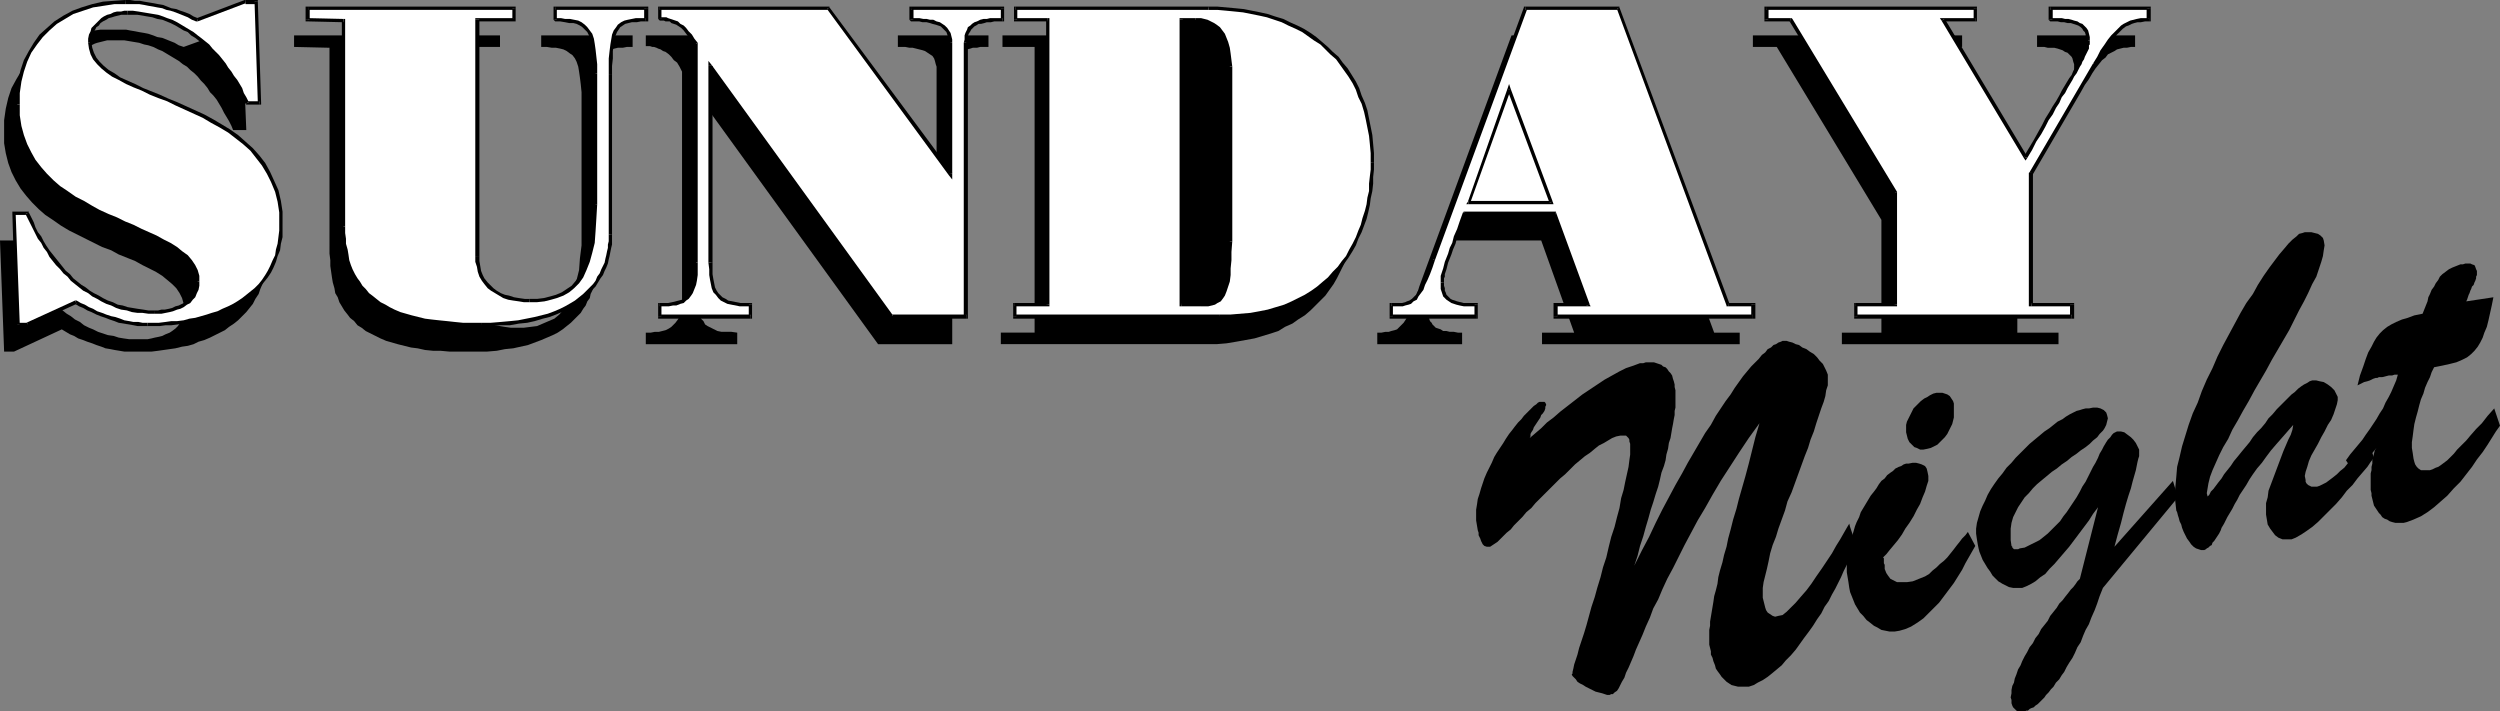 <?xml version="1.0" encoding="UTF-8" standalone="no"?>
<svg
   version="1.0"
   width="129.766mm"
   height="36.928mm"
   id="svg133"
   sodipodi:docname="Sunday Night.wmf"
   xmlns:inkscape="http://www.inkscape.org/namespaces/inkscape"
   xmlns:sodipodi="http://sodipodi.sourceforge.net/DTD/sodipodi-0.dtd"
   xmlns="http://www.w3.org/2000/svg"
   xmlns:svg="http://www.w3.org/2000/svg">
  <rect width="100%" height="100%" fill="#808080" stroke="none"/>
  <sodipodi:namedview
     id="namedview133"
     pagecolor="#ffffff"
     bordercolor="#000000"
     borderopacity="0.25"
     inkscape:showpageshadow="2"
     inkscape:pageopacity="0.0"
     inkscape:pagecheckerboard="0"
     inkscape:deskcolor="#d1d1d1"
     inkscape:document-units="mm" />
  <defs
     id="defs1">
    <pattern
       id="WMFhbasepattern"
       patternUnits="userSpaceOnUse"
       width="6"
       height="6"
       x="0"
       y="0" />
  </defs>
  <path
     style="fill:#000000;fill-opacity:1;fill-rule:evenodd;stroke:none"
     d="m 52.52,49.27 -0.162,1.454 v 1.292 l -0.323,1.131 -0.162,1.292 -0.323,1.131 -0.485,1.131 -0.323,0.969 -0.646,0.969 -0.485,0.969 -0.646,0.808 -0.646,0.808 -0.808,0.808 -0.808,0.808 -0.808,0.646 -0.97,0.646 -0.808,0.646 -0.97,0.485 -0.97,0.485 -0.97,0.485 -1.131,0.485 -1.131,0.323 -0.97,0.485 -1.131,0.323 -1.131,0.162 -1.293,0.323 -1.131,0.162 -1.131,0.162 -1.131,0.162 -1.293,0.162 h -1.131 -1.293 -1.131 -0.97 -0.808 l -0.97,-0.162 -0.97,-0.162 -0.808,-0.162 -0.97,-0.162 -0.808,-0.323 -0.97,-0.323 -0.808,-0.323 -0.97,-0.323 -0.808,-0.323 -0.97,-0.323 -0.808,-0.485 -0.808,-0.323 -0.808,-0.485 -0.808,-0.485 -9.373,4.362 H 0.808 L 0,47.17 h 2.747 l 0.323,0.969 0.485,0.969 0.485,0.969 0.485,0.969 0.485,0.969 0.646,0.808 0.485,0.969 0.646,0.808 0.485,0.969 0.808,0.808 0.485,0.808 0.808,0.808 0.646,0.646 0.808,0.808 0.646,0.646 0.808,0.808 0.808,0.646 0.808,0.485 0.808,0.646 0.97,0.485 0.808,0.646 0.97,0.485 0.808,0.323 0.97,0.485 0.97,0.323 0.97,0.323 1.131,0.162 0.97,0.323 0.97,0.162 1.131,0.162 h 1.131 0.97 0.808 0.646 l 0.808,-0.162 0.646,-0.162 0.808,-0.162 0.646,-0.162 0.646,-0.323 0.808,-0.323 0.485,-0.323 0.646,-0.485 0.485,-0.485 0.323,-0.485 0.485,-0.646 0.162,-0.646 0.162,-0.808 0.162,-0.646 -0.162,-1.131 -0.323,-1.131 -0.485,-0.969 -0.646,-0.969 -0.808,-0.808 -0.97,-0.808 -0.97,-0.808 -1.293,-0.808 -1.293,-0.646 -1.293,-0.646 -1.454,-0.808 -1.616,-0.646 -1.616,-0.646 -1.454,-0.808 -1.778,-0.646 -1.616,-0.808 -1.616,-0.808 -1.616,-0.808 -1.616,-0.808 -1.616,-0.969 -1.616,-1.131 L 8.888,42.162 7.595,41.031 6.302,39.739 5.171,38.447 4.04,36.993 3.07,35.377 2.262,33.762 1.616,31.985 1.131,30.046 0.808,28.108 V 25.846 23.585 L 1.131,21.323 1.616,19.223 2.262,17.285 3.232,15.508 4.202,13.892 5.333,12.439 6.787,10.985 8.242,9.854 9.858,8.723 11.635,7.915 13.413,7.108 15.352,6.462 17.453,6.139 19.715,5.815 h 2.262 0.808 0.97 0.97 l 0.808,0.162 0.97,0.162 0.808,0.162 0.97,0.162 0.808,0.162 0.97,0.323 0.808,0.323 0.97,0.162 0.808,0.323 0.808,0.323 0.808,0.323 0.808,0.485 0.97,0.323 9.373,-3.392 h 2.101 l 0.808,19.708 h -2.586 l -0.323,-0.808 -0.485,-0.969 -0.485,-0.808 -0.485,-0.808 -0.485,-0.969 -0.485,-0.808 -0.485,-0.808 -0.646,-0.808 -0.646,-0.646 -0.485,-0.808 -0.646,-0.808 -0.646,-0.646 -0.646,-0.808 -0.646,-0.646 -0.808,-0.646 -0.646,-0.646 -0.808,-0.485 -0.808,-0.646 -0.808,-0.485 -0.808,-0.485 -0.808,-0.485 -0.808,-0.485 L 31.027,9.692 30.058,9.208 29.088,8.885 28.28,8.723 27.31,8.4 26.341,8.239 25.371,8.077 24.402,7.915 h -1.131 -0.97 -0.646 -0.646 l -0.646,0.162 -0.646,0.162 -0.646,0.162 -0.485,0.162 -0.646,0.323 -0.646,0.323 -0.485,0.485 -0.485,0.323 -0.323,0.485 -0.323,0.646 -0.323,0.485 -0.162,0.646 -0.162,0.808 -0.162,0.808 0.162,0.969 0.323,0.969 0.485,0.969 0.646,0.969 0.97,0.808 0.97,0.808 1.131,0.646 1.293,0.808 1.293,0.646 1.454,0.808 1.616,0.646 1.616,0.646 1.616,0.646 1.778,0.808 1.778,0.646 1.778,0.808 1.616,0.808 1.778,0.969 1.778,0.808 1.616,0.969 1.616,1.131 1.616,0.969 1.454,1.292 1.293,1.292 1.293,1.454 1.131,1.454 0.97,1.615 0.97,1.777 0.646,1.777 0.485,2.1 0.323,2.1 z"
     id="path1" />
  <path
     style="fill:#000000;fill-opacity:1;fill-rule:evenodd;stroke:none"
     d="M 57.691,6.946 H 98.091 V 9.208 h -7.11 v 46.362 1.131 l 0.162,0.969 0.162,0.969 0.323,0.808 0.485,0.808 0.485,0.646 0.646,0.646 0.646,0.646 0.646,0.485 0.808,0.485 0.97,0.323 0.808,0.323 0.97,0.162 0.97,0.162 1.131,0.162 h 1.131 1.454 l 1.293,-0.162 1.293,-0.162 1.131,-0.485 1.131,-0.485 1.131,-0.485 0.97,-0.808 0.808,-0.969 0.808,-1.131 0.808,-1.292 0.485,-1.615 0.485,-1.777 0.485,-1.938 0.162,-2.262 0.323,-2.585 v -2.746 -25.685 -1.615 l -0.162,-1.615 -0.162,-1.292 -0.162,-1.131 -0.162,-0.969 -0.323,-0.969 -0.323,-0.646 -0.485,-0.646 -0.485,-0.323 -0.646,-0.485 -0.646,-0.323 -0.646,-0.162 -0.808,-0.162 h -0.808 l -0.97,-0.162 h -1.131 V 6.946 h 17.938 V 9.208 h -1.131 l -0.808,0.162 h -0.97 l -0.646,0.162 -0.646,0.162 -0.646,0.323 -0.485,0.485 -0.323,0.485 -0.485,0.485 -0.162,0.808 -0.323,0.808 -0.162,1.131 -0.162,1.131 v 1.454 l -0.162,1.454 v 1.938 31.177 0.646 0.646 0.646 l -0.162,0.808 -0.162,0.646 v 0.646 l -0.162,0.808 -0.323,0.808 -0.323,0.646 -0.162,0.808 -0.485,0.646 -0.323,0.808 -0.485,0.646 -0.485,0.808 -0.646,0.646 -0.646,0.646 -0.646,0.646 -0.808,0.646 -0.808,0.646 -0.97,0.646 -0.97,0.485 -1.131,0.485 -1.131,0.485 -1.293,0.485 -1.293,0.485 -1.454,0.323 -1.454,0.323 -1.616,0.162 -1.616,0.323 -1.939,0.162 H 93.728 91.627 89.849 88.234 l -1.778,-0.162 h -1.454 l -1.616,-0.162 -1.454,-0.323 -1.293,-0.162 -1.293,-0.323 -1.293,-0.323 -1.131,-0.323 -1.131,-0.323 -1.131,-0.485 -0.97,-0.485 -0.97,-0.485 -0.97,-0.485 -0.808,-0.646 -0.808,-0.485 -0.646,-0.808 -0.808,-0.646 -0.485,-0.646 -0.646,-0.808 -0.485,-0.808 -0.485,-0.808 -0.323,-0.969 -0.485,-0.808 -0.162,-0.969 -0.323,-1.131 -0.162,-0.969 -0.162,-1.131 -0.162,-1.131 v -1.131 l -0.162,-1.292 V 9.369 l -6.949,-0.162 z"
     id="path2" />
  <path
     style="fill:#000000;fill-opacity:1;fill-rule:evenodd;stroke:none"
     d="m 144.632,67.524 h -17.938 v -2.262 h 0.97 l 0.808,-0.162 h 0.808 l 0.646,-0.162 0.646,-0.162 0.646,-0.323 0.485,-0.323 0.485,-0.485 0.323,-0.323 0.485,-0.646 0.323,-0.646 0.162,-0.808 0.162,-0.808 0.162,-0.969 v -1.131 -1.292 -42.97 l -0.485,-0.969 -0.485,-0.808 -0.646,-0.485 -0.485,-0.646 -0.485,-0.485 -0.646,-0.485 -0.485,-0.162 -0.485,-0.323 -0.485,-0.162 -0.323,-0.162 -0.485,-0.162 h -0.323 l -0.485,-0.162 h -0.323 -0.162 -0.323 V 6.946 h 33.128 l 23.917,32.631 v -25.685 -0.808 l -0.162,-0.485 -0.162,-0.646 -0.162,-0.485 -0.323,-0.485 -0.485,-0.323 -0.485,-0.323 -0.485,-0.323 -0.485,-0.162 -0.646,-0.162 -0.646,-0.162 -0.646,-0.162 h -0.646 l -0.808,-0.162 h -0.808 -0.646 V 6.946 h 17.776 V 9.208 h -0.808 -0.808 l -0.646,0.162 h -0.808 l -0.485,0.162 -0.646,0.162 -0.485,0.162 -0.485,0.162 -0.485,0.323 -0.323,0.323 -0.485,0.323 -0.162,0.485 -0.162,0.485 -0.323,0.485 v 0.646 0.808 53.631 H 172.265 L 136.713,18.416 v 38.608 1.131 1.131 l 0.162,0.969 0.162,0.808 0.323,0.808 0.162,0.646 0.485,0.485 0.323,0.646 0.485,0.323 0.646,0.323 0.646,0.323 0.646,0.323 0.808,0.162 h 0.97 0.97 l 1.131,0.162 z"
     id="path3" />
  <path
     style="fill:#000000;fill-opacity:1;fill-rule:evenodd;stroke:none"
     d="m 196.667,6.946 h 37.814 1.778 l 1.616,0.162 1.778,0.162 1.616,0.162 1.616,0.323 1.454,0.323 1.616,0.323 1.454,0.485 1.454,0.485 1.454,0.646 1.293,0.646 1.293,0.646 1.293,0.808 1.131,0.808 1.131,0.969 1.131,0.808 0.97,0.969 0.97,1.131 0.97,1.131 0.808,1.131 0.808,1.292 0.808,1.131 0.646,1.454 0.646,1.292 0.485,1.454 0.485,1.454 0.323,1.615 0.485,1.615 0.162,1.615 0.162,1.777 0.162,1.615 v 1.938 1.292 1.454 l -0.162,1.292 -0.162,1.454 -0.162,1.454 -0.323,1.292 -0.323,1.292 -0.323,1.454 -0.485,1.292 -0.485,1.292 -0.485,1.131 -0.646,1.292 -0.646,1.292 -0.646,1.131 -0.808,1.131 -0.808,1.131 -0.97,0.969 -0.97,0.969 -0.97,0.969 -1.131,0.969 -1.293,0.808 -1.131,0.808 -1.454,0.646 -1.293,0.808 -1.454,0.485 -1.616,0.485 -1.616,0.485 -1.778,0.323 -1.778,0.323 -1.939,0.323 -1.939,0.162 h -1.939 -40.4 v -2.262 h 6.626 V 9.208 h -6.302 z"
     id="path4" />
  <path
     style="fill:#000000;fill-opacity:1;fill-rule:evenodd;stroke:none"
     d="m 228.987,65.262 h 3.878 l 0.808,-0.162 h 0.646 l 0.646,-0.162 0.485,-0.162 0.646,-0.162 0.485,-0.485 0.323,-0.485 0.485,-0.485 0.323,-0.808 0.162,-0.808 0.323,-0.969 0.162,-1.131 0.162,-1.454 v -1.454 -1.777 l 0.162,-1.938 V 18.577 l -0.162,-1.454 v -1.292 l -0.323,-1.131 -0.162,-0.969 -0.323,-0.808 -0.485,-0.808 -0.485,-0.646 -0.485,-0.485 -0.485,-0.485 -0.485,-0.323 -0.646,-0.323 -0.485,-0.323 -0.646,-0.162 h -0.485 l -0.646,-0.162 h -0.646 -2.747 z"
     id="path5" />
  <path
     style="fill:#000000;fill-opacity:1;fill-rule:evenodd;stroke:none"
     d="m 286.84,67.524 h -16.645 v -2.262 h 0.808 l 0.808,-0.162 h 0.646 l 0.485,-0.162 0.646,-0.162 0.485,-0.162 0.323,-0.323 0.485,-0.485 0.485,-0.485 0.323,-0.485 0.485,-0.808 0.323,-0.808 0.485,-0.969 0.485,-1.131 0.485,-1.292 0.485,-1.615 18.099,-49.27 h 18.261 l 21.493,58.316 h 5.01 v 2.262 h -38.784 v -2.262 h 6.302 l -6.464,-18.092 h -17.776 l -0.646,1.777 -0.485,1.454 -0.485,1.454 -0.485,1.292 -0.323,0.969 -0.485,1.131 -0.323,0.808 -0.162,0.808 -0.323,0.646 -0.162,0.646 -0.162,0.485 -0.162,0.485 v 0.485 l -0.162,0.485 v 0.323 0.485 0.485 l 0.162,0.646 V 62.516 l 0.162,0.485 0.323,0.323 0.162,0.323 0.323,0.323 0.323,0.323 0.485,0.162 0.485,0.162 0.485,0.323 h 0.646 l 0.646,0.162 h 0.808 l 0.808,0.162 h 0.808 z"
     id="path6" />
  <path
     style="fill:#000000;fill-opacity:1;fill-rule:evenodd;stroke:none"
     d="m 293.465,22.939 -7.918,22.131 h 15.998 z"
     id="path7" />
  <path
     style="fill:#000000;fill-opacity:1;fill-rule:evenodd;stroke:none"
     d="M 343.884,9.208 V 6.946 h 41.046 V 9.208 h -6.302 l 15.998,26.977 0.97,-1.615 0.97,-1.615 0.808,-1.454 0.808,-1.292 0.808,-1.454 0.646,-1.131 0.646,-1.131 0.646,-1.131 0.646,-0.969 0.485,-0.969 0.646,-0.969 0.323,-0.808 0.485,-0.646 0.485,-0.808 0.323,-0.646 0.323,-0.646 0.323,-0.646 0.323,-0.485 0.323,-0.485 0.162,-0.485 0.162,-0.323 0.162,-0.485 0.323,-0.323 v -0.323 l 0.162,-0.323 0.162,-0.323 v -0.162 l 0.162,-0.323 v -0.162 -0.323 -0.162 -0.323 -0.646 l -0.162,-0.485 -0.162,-0.646 -0.162,-0.323 -0.485,-0.485 -0.323,-0.323 -0.485,-0.162 -0.485,-0.323 -0.485,-0.162 -0.485,-0.162 -0.646,-0.162 h -0.646 -0.646 l -0.646,-0.162 h -0.808 -0.646 V 6.946 h 19.23 V 9.208 h -0.808 l -0.808,0.162 h -0.646 l -0.646,0.162 -0.646,0.162 -0.485,0.323 -0.646,0.323 -0.646,0.323 -0.485,0.646 -0.646,0.485 -0.646,0.808 -0.646,0.808 -0.646,0.969 -0.646,1.131 -0.808,1.131 -0.808,1.454 -12.443,21.323 v 25.846 h 8.08 v 2.262 h -42.501 v -2.262 h 7.757 V 43.131 L 348.571,9.208 Z"
     id="path8" />
  <path
     style="fill:#ffffff;fill-opacity:1;fill-rule:evenodd;stroke:none"
     d="m 55.106,43.939 v 1.292 l -0.162,1.292 -0.162,1.292 -0.162,1.131 -0.485,1.292 -0.323,0.969 -0.485,1.131 -0.485,0.969 -0.646,0.808 -0.646,0.969 -0.646,0.808 -0.646,0.808 -0.808,0.808 -0.808,0.646 -0.97,0.646 -0.808,0.646 -0.97,0.485 -0.97,0.485 -1.131,0.485 -0.97,0.485 -1.131,0.323 -1.131,0.323 -1.131,0.323 -1.131,0.323 -1.131,0.162 -1.131,0.323 -1.131,0.162 -1.293,0.162 h -1.131 l -1.293,0.162 H 30.058 28.926 27.957 L 26.987,63.485 H 26.179 L 25.21,63.324 24.402,63.162 23.432,62.839 22.462,62.678 21.654,62.354 20.685,62.031 19.877,61.708 19.069,61.385 18.099,60.901 l -0.808,-0.323 -0.808,-0.485 -0.808,-0.323 -0.808,-0.485 -9.534,4.362 H 3.394 L 2.747,41.839 H 5.333 l 0.485,0.969 0.485,0.969 0.323,0.969 0.646,0.969 0.485,0.808 0.485,0.969 0.646,0.969 0.485,0.808 0.646,0.808 0.646,0.969 0.646,0.808 0.646,0.646 0.808,0.808 0.646,0.808 0.808,0.646 0.808,0.646 0.808,0.646 0.808,0.646 0.808,0.646 0.808,0.485 0.97,0.485 0.808,0.485 0.97,0.485 0.97,0.323 0.97,0.485 0.97,0.162 0.97,0.323 1.131,0.162 0.97,0.162 1.131,0.162 0.97,0.162 h 1.131 0.808 0.646 l 0.808,-0.162 0.646,-0.162 0.808,-0.162 0.646,-0.323 0.646,-0.162 0.646,-0.323 0.646,-0.485 0.485,-0.323 0.485,-0.485 0.485,-0.646 0.323,-0.485 0.323,-0.808 0.162,-0.646 v -0.808 -1.131 l -0.323,-0.969 -0.485,-0.969 -0.646,-0.969 -0.808,-0.808 -0.97,-0.969 -1.131,-0.646 -1.131,-0.808 -1.293,-0.646 -1.293,-0.808 -1.616,-0.646 -1.454,-0.646 -1.616,-0.808 -1.616,-0.646 -1.616,-0.808 -1.616,-0.646 -1.616,-0.808 -1.778,-0.808 -1.616,-0.969 -1.454,-0.969 -1.616,-0.969 -1.454,-1.131 L 10.342,35.539 9.05,34.408 7.757,32.954 6.626,31.662 5.818,30.046 5.01,28.431 4.363,26.654 3.878,24.716 3.555,22.616 3.394,20.516 3.555,18.092 3.878,15.992 4.363,13.892 5.01,11.954 5.979,10.177 6.949,8.562 8.08,7.108 9.373,5.654 10.989,4.523 12.605,3.392 14.382,2.423 16.16,1.777 18.099,1.131 20.2,0.808 22.462,0.485 24.563,0.323 h 0.97 l 0.97,0.162 h 0.808 l 0.97,0.162 0.97,0.162 0.808,0.162 0.97,0.162 0.808,0.162 0.97,0.323 0.808,0.162 0.808,0.323 0.808,0.323 0.97,0.323 0.808,0.323 0.808,0.485 0.808,0.323 9.534,-3.554 h 2.101 l 0.646,19.869 h -2.424 l -0.485,-0.969 -0.323,-0.808 -0.485,-0.808 -0.485,-0.969 -0.485,-0.808 -0.646,-0.808 -0.485,-0.808 -0.485,-0.808 -0.646,-0.808 -0.646,-0.808 -0.646,-0.646 -0.646,-0.646 -0.646,-0.808 L 40.723,9.046 40.077,8.4 39.269,7.754 38.622,7.108 37.814,6.623 37.006,6.139 36.198,5.654 35.39,5.169 34.582,4.685 33.613,4.2 32.805,3.877 31.835,3.554 31.027,3.231 30.058,3.069 29.088,2.908 28.118,2.746 26.987,2.585 h -0.97 l -0.97,-0.162 -0.646,0.162 h -0.646 -0.646 l -0.646,0.323 -0.646,0.162 -0.646,0.162 -0.485,0.323 -0.646,0.323 -0.485,0.323 -0.485,0.485 -0.323,0.485 -0.485,0.646 -0.162,0.485 -0.323,0.646 -0.162,0.646 v 0.808 l 0.162,1.131 0.323,0.969 0.485,0.969 0.646,0.808 0.808,0.808 1.131,0.808 1.131,0.808 1.131,0.808 1.454,0.646 1.454,0.646 1.616,0.808 1.616,0.646 1.616,0.646 1.778,0.646 1.616,0.808 1.778,0.808 1.778,0.808 1.778,0.808 1.616,0.969 1.778,0.969 1.616,0.969 1.616,1.131 1.454,1.292 1.293,1.292 1.293,1.292 1.131,1.615 0.97,1.615 0.808,1.615 0.808,1.938 0.485,1.938 0.323,2.1 z"
     id="path9" />
  <path
     style="fill:#000000;fill-opacity:1;fill-rule:evenodd;stroke:none"
     d="m 28.926,63.97 v 0 h 1.131 1.293 l 1.131,-0.162 h 1.131 l 1.293,-0.162 1.131,-0.162 1.293,-0.162 1.131,-0.323 1.131,-0.162 1.131,-0.485 1.131,-0.323 1.131,-0.323 0.97,-0.485 0.97,-0.485 1.131,-0.485 0.97,-0.646 0.808,-0.485 0.97,-0.808 0.808,-0.646 0.808,-0.646 0.808,-0.969 0.646,-0.808 0.646,-0.808 0.646,-0.969 0.485,-0.969 0.485,-1.131 0.323,-1.131 0.485,-1.131 0.162,-1.292 0.323,-1.292 v -1.292 -1.292 h -0.646 v 1.292 l -0.162,1.292 -0.162,1.292 -0.323,1.131 -0.162,1.131 -0.485,0.969 -0.485,1.131 -0.485,0.969 -0.485,0.808 -0.646,0.969 -0.646,0.808 -0.808,0.808 -0.808,0.646 -0.808,0.646 -0.808,0.646 -0.97,0.646 -0.808,0.485 -0.97,0.485 -1.131,0.485 -0.97,0.485 -1.131,0.323 -0.97,0.323 -1.131,0.323 -1.131,0.323 -1.131,0.162 -1.131,0.323 -1.293,0.162 h -1.131 l -1.131,0.162 -1.293,0.162 h -1.131 -1.131 v 0 z"
     id="path10" />
  <path
     style="fill:#000000;fill-opacity:1;fill-rule:evenodd;stroke:none"
     d="m 15.029,59.608 h -0.323 l 0.808,0.485 0.808,0.323 0.808,0.485 0.808,0.323 0.97,0.485 0.808,0.323 0.97,0.323 0.808,0.323 0.97,0.323 0.808,0.323 0.97,0.162 0.97,0.162 0.97,0.162 0.808,0.162 h 0.97 0.97 V 63.324 h -0.97 l -0.808,-0.162 H 26.179 L 25.371,63.001 24.402,62.839 23.594,62.516 22.624,62.193 21.816,62.031 20.846,61.708 20.038,61.385 19.069,61.062 18.261,60.578 l -0.808,-0.323 -0.808,-0.485 -0.808,-0.323 -0.808,-0.485 h -0.323 z"
     id="path11" />
  <path
     style="fill:#000000;fill-opacity:1;fill-rule:evenodd;stroke:none"
     d="M 5.333,63.97 H 5.494 L 15.029,59.608 14.706,58.962 5.171,63.324 H 5.333 v 0.646 h 0.162 v 0 z"
     id="path12" />
  <path
     style="fill:#000000;fill-opacity:1;fill-rule:evenodd;stroke:none"
     d="m 3.07,63.647 0.323,0.323 H 5.333 V 63.324 H 3.394 l 0.485,0.323 H 3.07 v 0.323 h 0.323 z"
     id="path13" />
  <path
     style="fill:#000000;fill-opacity:1;fill-rule:evenodd;stroke:none"
     d="M 2.747,41.516 2.424,41.839 3.07,63.647 H 3.878 L 3.07,41.839 2.747,42.162 v -0.646 H 2.424 v 0.323 z"
     id="path14" />
  <path
     style="fill:#000000;fill-opacity:1;fill-rule:evenodd;stroke:none"
     d="M 5.656,41.677 5.333,41.516 H 2.747 v 0.646 H 5.333 l -0.323,-0.162 0.646,-0.323 v -0.162 H 5.333 Z"
     id="path15" />
  <path
     style="fill:#000000;fill-opacity:1;fill-rule:evenodd;stroke:none"
     d="m 30.219,60.901 v 0 h -1.131 l -0.97,-0.162 -1.131,-0.162 -0.97,-0.162 -0.97,-0.162 -0.97,-0.323 -0.97,-0.162 -0.97,-0.485 -0.97,-0.323 -0.97,-0.485 -0.808,-0.485 -0.97,-0.485 -0.808,-0.485 -0.808,-0.646 -0.808,-0.485 -0.808,-0.646 -0.808,-0.646 -0.646,-0.808 -0.808,-0.646 -0.646,-0.808 -0.646,-0.808 -0.646,-0.808 -0.646,-0.808 -0.646,-0.808 -0.646,-0.969 -0.485,-0.808 -0.485,-0.969 -0.646,-0.808 -0.485,-0.969 -0.323,-0.969 -0.485,-0.969 -0.485,-0.969 -0.646,0.323 0.485,0.969 0.485,0.969 0.485,0.969 0.485,0.969 0.485,0.969 0.646,0.808 0.485,0.969 0.646,0.808 0.485,0.969 0.646,0.808 0.646,0.808 0.808,0.808 0.646,0.808 0.808,0.646 0.646,0.808 0.808,0.646 0.808,0.646 0.808,0.646 0.97,0.485 0.808,0.646 0.97,0.485 0.808,0.485 0.97,0.485 0.97,0.323 0.97,0.485 0.97,0.323 1.131,0.162 0.97,0.323 1.131,0.162 h 0.97 l 1.131,0.162 h 1.131 v 0 z"
     id="path16" />
  <path
     style="fill:#000000;fill-opacity:1;fill-rule:evenodd;stroke:none"
     d="m 38.461,55.247 v 0 0.808 l -0.162,0.646 -0.323,0.646 -0.323,0.485 -0.323,0.485 -0.485,0.485 -0.485,0.485 -0.646,0.323 -0.646,0.323 -0.646,0.162 -0.646,0.323 -0.646,0.162 -0.808,0.162 h -0.646 l -0.646,0.162 h -0.808 v 0.646 h 0.808 0.646 l 0.808,-0.162 0.808,-0.162 0.646,-0.162 0.808,-0.323 0.646,-0.162 0.646,-0.323 0.646,-0.485 0.646,-0.323 0.485,-0.646 0.485,-0.485 0.323,-0.808 0.323,-0.646 0.162,-0.808 v -0.808 0 z"
     id="path17" />
  <path
     style="fill:#000000;fill-opacity:1;fill-rule:evenodd;stroke:none"
     d="m 3.07,20.516 v 0 l 0.162,2.262 0.323,2.1 0.485,1.777 0.646,1.938 0.808,1.615 0.97,1.615 0.97,1.454 1.293,1.292 1.293,1.292 1.454,1.131 1.454,1.131 1.616,0.969 1.454,0.969 1.616,0.969 1.778,0.808 1.616,0.808 1.616,0.646 1.616,0.808 1.616,0.646 1.616,0.808 1.616,0.646 1.454,0.646 1.293,0.808 1.293,0.646 1.131,0.646 1.131,0.808 0.808,0.808 0.808,0.808 0.646,0.969 0.485,0.969 0.162,0.969 0.162,0.969 h 0.646 v -1.131 l -0.323,-1.131 -0.485,-0.969 -0.646,-0.969 -0.808,-0.969 -1.131,-0.808 -0.97,-0.808 -1.293,-0.808 -1.293,-0.646 -1.454,-0.808 -1.454,-0.646 -1.454,-0.646 -1.616,-0.808 -1.616,-0.646 -1.616,-0.808 -1.616,-0.646 -1.778,-0.808 -1.454,-0.808 -1.616,-0.969 -1.616,-0.808 -1.616,-1.131 -1.454,-0.969 L 10.504,35.377 9.211,34.085 8.08,32.793 6.949,31.339 6.141,29.885 5.333,28.27 4.686,26.493 4.202,24.716 3.878,22.616 v -2.1 0 z"
     id="path18" />
  <path
     style="fill:#000000;fill-opacity:1;fill-rule:evenodd;stroke:none"
     d="M 24.563,0 V 0 L 22.301,0.162 20.2,0.323 18.099,0.808 15.998,1.454 14.221,2.1 12.443,3.069 10.666,4.2 9.211,5.492 7.757,6.785 6.626,8.4 5.656,10.015 l -0.97,1.777 -0.646,1.938 -0.485,2.1 -0.323,2.262 -0.162,2.423 h 0.808 v -2.262 L 4.202,15.992 4.686,14.054 5.333,12.116 6.141,10.339 7.272,8.723 8.403,7.269 9.696,5.977 11.15,4.685 12.766,3.715 14.382,2.746 16.322,2.1 18.261,1.454 20.362,1.131 22.462,0.808 h 2.101 v 0 z"
     id="path19" />
  <path
     style="fill:#000000;fill-opacity:1;fill-rule:evenodd;stroke:none"
     d="m 38.622,3.554 h 0.162 L 37.976,3.231 37.168,2.746 36.36,2.423 35.39,2.1 34.582,1.777 33.613,1.615 32.805,1.292 31.997,0.969 31.027,0.808 30.219,0.646 29.25,0.485 28.28,0.323 27.472,0.162 H 26.502 L 25.533,0 h -0.97 v 0.808 h 0.97 0.97 0.808 l 0.97,0.162 0.808,0.162 0.97,0.162 0.808,0.162 0.97,0.162 0.808,0.323 0.808,0.162 0.97,0.323 0.808,0.323 0.808,0.323 0.808,0.323 0.808,0.485 0.808,0.323 h 0.323 z"
     id="path20" />
  <path
     style="fill:#000000;fill-opacity:1;fill-rule:evenodd;stroke:none"
     d="m 48.157,0 h -0.162 l -9.373,3.554 0.162,0.646 9.373,-3.554 V 0.808 0 h -0.162 v 0 z"
     id="path21" />
  <path
     style="fill:#000000;fill-opacity:1;fill-rule:evenodd;stroke:none"
     d="M 50.581,0.323 50.258,0 h -2.101 v 0.808 h 2.101 L 49.934,0.323 h 0.646 V 0 h -0.323 z"
     id="path22" />
  <path
     style="fill:#000000;fill-opacity:1;fill-rule:evenodd;stroke:none"
     d="m 50.904,20.516 0.323,-0.323 -0.646,-19.869 h -0.646 l 0.646,19.869 0.323,-0.323 v 0.646 h 0.323 v -0.323 z"
     id="path23" />
  <path
     style="fill:#000000;fill-opacity:1;fill-rule:evenodd;stroke:none"
     d="m 48.157,20.354 0.323,0.162 h 2.424 v -0.646 h -2.424 l 0.323,0.162 -0.646,0.323 0.162,0.162 h 0.162 z"
     id="path24" />
  <path
     style="fill:#000000;fill-opacity:1;fill-rule:evenodd;stroke:none"
     d="m 25.048,2.908 v 0 h 0.97 0.97 l 0.97,0.162 0.97,0.162 0.97,0.162 0.97,0.323 0.97,0.162 0.808,0.323 0.808,0.323 0.97,0.485 0.808,0.485 0.808,0.485 0.808,0.323 0.646,0.646 0.808,0.485 0.808,0.646 0.646,0.646 0.646,0.485 0.808,0.808 0.646,0.646 0.646,0.646 0.646,0.808 0.485,0.646 0.646,0.808 0.485,0.808 0.646,0.808 0.485,0.808 0.485,0.808 0.485,0.969 0.485,0.808 0.323,0.808 0.485,0.969 0.646,-0.323 -0.485,-0.969 -0.485,-0.808 -0.323,-0.969 -0.485,-0.808 -0.485,-0.808 -0.646,-0.808 -0.485,-0.808 -0.646,-0.808 -0.485,-0.808 -0.646,-0.808 -0.646,-0.808 -0.646,-0.646 L 41.693,9.531 41.046,8.723 40.238,8.077 39.43,7.431 38.784,6.946 37.976,6.3 37.168,5.815 36.36,5.331 35.552,4.846 34.744,4.362 33.774,3.877 32.805,3.554 31.997,3.231 31.027,2.908 30.058,2.746 29.088,2.585 28.118,2.423 27.149,2.262 26.018,2.1 h -0.97 v 0 z"
     id="path25" />
  <path
     style="fill:#000000;fill-opacity:1;fill-rule:evenodd;stroke:none"
     d="m 17.938,8.4 v 0 l 0.162,-0.646 V 7.108 l 0.162,-0.646 0.323,-0.485 0.323,-0.646 0.485,-0.323 0.323,-0.485 0.485,-0.323 0.646,-0.323 0.485,-0.323 0.646,-0.162 0.485,-0.162 0.646,-0.162 0.646,-0.162 h 0.646 0.646 V 2.1 h -0.646 l -0.646,0.162 h -0.808 l -0.646,0.162 -0.646,0.323 -0.646,0.162 -0.646,0.323 -0.485,0.323 -0.485,0.485 -0.485,0.485 -0.485,0.485 -0.485,0.485 -0.162,0.646 -0.323,0.646 -0.162,0.808 v 0.808 0 z"
     id="path26" />
  <path
     style="fill:#000000;fill-opacity:1;fill-rule:evenodd;stroke:none"
     d="m 55.429,43.939 v 0 -2.423 l -0.323,-2.1 -0.485,-2.1 -0.808,-1.777 -0.808,-1.777 -0.97,-1.777 -1.131,-1.454 -1.293,-1.454 -1.454,-1.292 -1.454,-1.292 -1.616,-1.131 -1.616,-0.969 -1.616,-0.969 -1.778,-0.969 -1.778,-0.808 -1.778,-0.808 -1.778,-0.808 -1.616,-0.646 -1.778,-0.808 -1.616,-0.646 -1.616,-0.646 -1.616,-0.808 -1.454,-0.646 -1.454,-0.646 -1.131,-0.808 -1.131,-0.646 -0.97,-0.808 -0.808,-0.808 -0.646,-0.808 -0.485,-0.969 -0.323,-0.969 -0.162,-0.969 h -0.646 l 0.162,1.131 0.323,1.131 0.485,0.969 0.808,0.969 0.808,0.808 0.97,0.808 1.131,0.808 1.293,0.646 1.454,0.808 1.454,0.646 1.616,0.646 1.616,0.808 1.616,0.646 1.778,0.646 1.616,0.808 1.778,0.808 1.778,0.808 1.778,0.808 1.616,0.969 1.778,0.969 1.616,0.969 1.454,1.131 1.454,1.131 1.454,1.292 1.131,1.454 1.131,1.454 0.97,1.615 0.808,1.615 0.808,1.938 0.485,1.938 0.323,2.1 v 2.262 0 z"
     id="path27" />
  <path
     style="fill:#ffffff;fill-opacity:1;fill-rule:evenodd;stroke:none"
     d="M 60.438,1.615 H 100.838 V 3.877 H 93.566 V 50.239 l 0.162,0.969 0.162,1.131 0.162,0.808 0.323,0.969 0.485,0.808 0.485,0.646 0.485,0.646 0.808,0.646 0.646,0.485 0.808,0.485 0.808,0.323 0.97,0.323 0.97,0.162 0.97,0.162 1.131,0.162 h 0.97 1.454 l 1.293,-0.162 1.293,-0.323 1.293,-0.323 1.131,-0.485 1.131,-0.646 0.97,-0.808 0.808,-0.808 0.808,-1.292 0.646,-1.292 0.646,-1.454 0.485,-1.777 0.323,-1.938 0.323,-2.262 0.162,-2.585 0.162,-2.746 V 14.377 l -0.162,-1.777 v -1.454 l -0.162,-1.292 -0.162,-1.131 -0.162,-1.131 -0.323,-0.808 -0.485,-0.646 -0.323,-0.646 -0.485,-0.485 -0.646,-0.323 -0.646,-0.323 -0.646,-0.162 -0.808,-0.162 h -0.97 l -0.97,-0.162 h -0.97 V 1.615 h 17.776 v 2.262 h -0.97 -0.97 l -0.808,0.162 -0.646,0.162 -0.808,0.162 -0.485,0.323 -0.485,0.323 -0.485,0.485 -0.323,0.646 -0.323,0.808 -0.162,0.808 -0.162,1.131 -0.162,1.131 v 1.454 l -0.162,1.454 v 1.777 31.339 0.646 0.646 l -0.162,0.646 v 0.646 l -0.162,0.808 -0.162,0.646 -0.162,0.808 -0.162,0.646 -0.323,0.808 -0.323,0.646 -0.323,0.808 -0.485,0.646 -0.485,0.808 -0.485,0.646 -0.485,0.808 -0.646,0.646 -0.808,0.646 -0.808,0.646 -0.808,0.646 -0.808,0.485 -0.97,0.646 -1.131,0.485 -1.131,0.485 -1.293,0.485 -1.293,0.323 -1.454,0.485 -1.454,0.323 -1.616,0.162 -1.778,0.162 -1.778,0.162 -1.939,0.162 H 94.374 92.597 90.819 L 89.203,63.485 87.587,63.324 86.133,63.162 84.678,63.001 83.386,62.839 81.931,62.516 80.8,62.193 79.507,61.87 l -1.131,-0.485 -0.97,-0.323 -1.131,-0.485 -0.97,-0.485 -0.808,-0.485 -0.808,-0.646 -0.808,-0.646 -0.808,-0.646 -0.646,-0.646 -0.646,-0.808 -0.485,-0.646 -0.485,-0.808 -0.485,-0.808 -0.485,-0.969 -0.323,-0.969 -0.323,-0.969 -0.162,-0.969 -0.323,-1.131 -0.162,-0.969 v -1.131 l -0.162,-1.131 V 44.424 4.039 L 60.438,3.877 Z"
     id="path28" />
  <path
     style="fill:#000000;fill-opacity:1;fill-rule:evenodd;stroke:none"
     d="m 101.161,1.615 -0.323,-0.323 H 60.438 v 0.646 h 40.4 l -0.323,-0.323 h 0.646 V 1.292 h -0.323 z"
     id="path29" />
  <path
     style="fill:#000000;fill-opacity:1;fill-rule:evenodd;stroke:none"
     d="m 100.838,4.2 0.323,-0.323 V 1.615 h -0.646 v 2.262 l 0.323,-0.323 v 0.646 h 0.323 V 3.877 Z"
     id="path30" />
  <path
     style="fill:#000000;fill-opacity:1;fill-rule:evenodd;stroke:none"
     d="m 94.051,3.877 -0.485,0.323 h 7.272 V 3.554 h -7.272 l -0.323,0.323 0.323,-0.323 h -0.323 v 0.323 z"
     id="path31" />
  <path
     style="fill:#000000;fill-opacity:1;fill-rule:evenodd;stroke:none"
     d="m 94.051,50.239 v 0 -46.362 h -0.808 v 46.362 0 z"
     id="path32" />
  <path
     style="fill:#000000;fill-opacity:1;fill-rule:evenodd;stroke:none"
     d="m 103.909,58.639 v 0 h -0.97 l -1.131,-0.162 -0.97,-0.162 -0.97,-0.323 -0.808,-0.162 -0.808,-0.323 -0.808,-0.485 -0.646,-0.485 -0.646,-0.646 -0.485,-0.485 -0.646,-0.808 -0.323,-0.646 -0.323,-0.808 -0.162,-0.969 -0.162,-0.969 v -0.969 h -0.808 v 1.131 l 0.323,0.969 0.162,0.969 0.323,0.969 0.485,0.808 0.485,0.646 0.646,0.808 0.646,0.485 0.808,0.485 0.808,0.485 0.808,0.485 0.97,0.323 0.97,0.162 1.131,0.162 0.97,0.162 h 1.131 v 0 z"
     id="path33" />
  <path
     style="fill:#000000;fill-opacity:1;fill-rule:evenodd;stroke:none"
     d="m 116.513,40.062 v 0 l -0.162,2.746 -0.162,2.423 -0.323,2.262 -0.323,1.938 -0.485,1.777 -0.646,1.454 -0.646,1.292 -0.808,1.131 -0.808,0.969 -0.97,0.646 -0.97,0.646 -1.131,0.485 -1.131,0.323 -1.293,0.323 -1.293,0.162 h -1.454 v 0.646 h 1.454 l 1.454,-0.162 1.293,-0.323 1.131,-0.323 1.293,-0.485 1.131,-0.646 0.97,-0.808 0.97,-0.969 0.808,-1.131 0.646,-1.454 0.646,-1.615 0.485,-1.777 0.485,-1.938 0.162,-2.262 0.162,-2.585 0.162,-2.746 v 0 z"
     id="path34" />
  <path
     style="fill:#000000;fill-opacity:1;fill-rule:evenodd;stroke:none"
     d="m 116.513,14.377 v 0 25.685 h 0.646 v -25.685 0 z"
     id="path35" />
  <path
     style="fill:#000000;fill-opacity:1;fill-rule:evenodd;stroke:none"
     d="m 108.595,3.877 0.323,0.323 h 0.97 l 0.97,0.162 0.808,0.162 h 0.808 l 0.646,0.162 0.646,0.323 0.485,0.323 0.485,0.485 0.485,0.485 0.323,0.646 0.162,0.808 0.323,0.969 0.162,1.131 0.162,1.292 v 1.454 l 0.162,1.777 h 0.646 v -1.777 l -0.162,-1.454 -0.162,-1.454 -0.162,-1.131 -0.162,-0.969 -0.323,-0.969 -0.485,-0.646 -0.485,-0.646 -0.485,-0.485 -0.646,-0.485 -0.646,-0.323 -0.808,-0.162 -0.808,-0.162 h -0.97 l -0.808,-0.162 h -1.131 l 0.323,0.323 z"
     id="path36" />
  <path
     style="fill:#000000;fill-opacity:1;fill-rule:evenodd;stroke:none"
     d="m 108.918,1.292 -0.323,0.323 v 2.262 h 0.646 V 1.615 l -0.323,0.323 V 1.292 h -0.323 v 0.323 z"
     id="path37" />
  <path
     style="fill:#000000;fill-opacity:1;fill-rule:evenodd;stroke:none"
     d="m 127.179,1.615 -0.485,-0.323 h -17.776 v 0.646 h 17.776 l -0.323,-0.323 h 0.808 V 1.292 h -0.485 z"
     id="path38" />
  <path
     style="fill:#000000;fill-opacity:1;fill-rule:evenodd;stroke:none"
     d="m 126.694,4.2 0.485,-0.323 V 1.615 h -0.808 v 2.262 l 0.323,-0.323 v 0.646 h 0.485 V 3.877 Z"
     id="path39" />
  <path
     style="fill:#000000;fill-opacity:1;fill-rule:evenodd;stroke:none"
     d="m 120.069,14.7 v 0 -1.777 l 0.162,-1.454 v -1.454 l 0.162,-1.131 0.162,-0.969 0.162,-0.808 0.323,-0.808 0.323,-0.485 0.323,-0.485 0.485,-0.323 0.485,-0.323 0.646,-0.162 0.646,-0.162 h 0.97 l 0.808,-0.162 h 0.97 V 3.554 h -0.97 -0.97 l -0.808,0.162 -0.808,0.162 -0.646,0.162 -0.646,0.323 -0.646,0.485 -0.323,0.485 -0.485,0.646 -0.323,0.808 -0.162,0.969 -0.162,0.969 -0.162,1.292 -0.162,1.454 v 1.454 1.777 0 z"
     id="path40" />
  <path
     style="fill:#000000;fill-opacity:1;fill-rule:evenodd;stroke:none"
     d="m 120.069,46.039 v 0 -31.339 h -0.646 v 31.339 0 z"
     id="path41" />
  <path
     style="fill:#000000;fill-opacity:1;fill-rule:evenodd;stroke:none"
     d="m 94.374,63.97 v 0 h 1.939 l 1.939,-0.162 h 1.778 l 1.778,-0.323 1.616,-0.162 1.454,-0.323 1.616,-0.485 1.293,-0.323 1.293,-0.485 1.131,-0.485 1.131,-0.485 0.97,-0.646 0.97,-0.485 0.808,-0.646 0.808,-0.646 0.646,-0.808 0.646,-0.646 0.646,-0.646 0.485,-0.808 0.485,-0.808 0.485,-0.646 0.323,-0.808 0.323,-0.646 0.323,-0.808 0.162,-0.808 0.162,-0.646 0.162,-0.808 0.162,-0.808 0.162,-0.646 v -0.646 -0.646 -0.646 h -0.646 v 0.646 0.646 l -0.162,0.646 v 0.646 l -0.162,0.646 -0.162,0.808 -0.162,0.646 -0.162,0.808 -0.323,0.646 -0.323,0.646 -0.323,0.808 -0.485,0.646 -0.323,0.808 -0.485,0.646 -0.646,0.646 -0.646,0.646 -0.646,0.646 -0.808,0.646 -0.808,0.646 -0.808,0.485 -1.131,0.646 -0.97,0.485 -1.131,0.485 -1.293,0.485 -1.293,0.323 -1.293,0.323 -1.616,0.323 -1.616,0.323 -1.616,0.162 -1.778,0.162 -1.939,0.162 h -1.939 v 0 z"
     id="path42" />
  <path
     style="fill:#000000;fill-opacity:1;fill-rule:evenodd;stroke:none"
     d="m 67.064,44.424 v 0 1.292 1.131 l 0.162,1.131 0.162,1.131 0.323,0.969 0.162,1.131 0.323,0.969 0.323,0.969 0.485,0.808 0.485,0.969 0.485,0.808 0.646,0.808 0.646,0.808 0.646,0.646 0.808,0.646 0.646,0.646 0.97,0.485 0.808,0.646 0.97,0.485 1.131,0.485 1.131,0.323 1.131,0.485 1.131,0.323 1.293,0.323 1.293,0.323 1.454,0.162 1.454,0.162 1.454,0.323 h 1.616 l 1.616,0.162 h 1.778 1.778 V 63.324 H 92.597 90.819 L 89.203,63.162 87.749,63.001 86.133,62.839 84.678,62.678 83.386,62.516 82.093,62.193 80.8,61.87 79.669,61.547 l -1.131,-0.323 -1.131,-0.485 -0.97,-0.485 -0.808,-0.485 -0.97,-0.485 -0.808,-0.646 -0.808,-0.646 -0.646,-0.485 -0.646,-0.808 -0.646,-0.646 -0.485,-0.808 -0.485,-0.646 -0.485,-0.808 -0.485,-0.969 -0.323,-0.808 -0.323,-0.969 -0.162,-1.131 -0.162,-0.969 -0.323,-1.131 v -0.969 l -0.162,-1.131 v -1.292 0 z"
     id="path43" />
  <path
     style="fill:#000000;fill-opacity:1;fill-rule:evenodd;stroke:none"
     d="m 67.387,4.362 -0.323,-0.323 V 44.424 h 0.646 V 4.039 l -0.323,-0.323 0.323,0.323 V 3.715 h -0.323 z"
     id="path44" />
  <path
     style="fill:#000000;fill-opacity:1;fill-rule:evenodd;stroke:none"
     d="m 59.954,3.877 0.485,0.323 6.949,0.162 V 3.715 l -6.949,-0.162 0.323,0.323 h -0.808 v 0.323 h 0.485 z"
     id="path45" />
  <path
     style="fill:#000000;fill-opacity:1;fill-rule:evenodd;stroke:none"
     d="m 60.438,1.292 -0.485,0.323 v 2.262 h 0.808 V 1.615 L 60.438,1.938 V 1.292 h -0.485 v 0.323 z"
     id="path46" />
  <path
     style="fill:#ffffff;fill-opacity:1;fill-rule:evenodd;stroke:none"
     d="m 147.217,62.031 h -17.776 v -2.262 h 0.808 0.97 l 0.808,-0.162 0.646,-0.162 0.646,-0.162 0.646,-0.162 0.485,-0.323 0.485,-0.485 0.323,-0.485 0.323,-0.485 0.323,-0.808 0.323,-0.646 0.162,-0.969 0.162,-0.969 V 52.824 51.531 8.562 l -0.485,-0.808 -0.646,-0.808 -0.485,-0.646 -0.485,-0.485 -0.646,-0.485 -0.485,-0.485 -0.485,-0.323 -0.485,-0.162 -0.485,-0.162 -0.485,-0.323 h -0.323 l -0.485,-0.162 h -0.323 -0.323 -0.323 -0.162 V 1.615 h 33.128 L 186.486,34.085 V 8.4 7.754 l -0.162,-0.646 -0.162,-0.485 -0.323,-0.485 -0.323,-0.485 -0.323,-0.323 -0.485,-0.323 -0.485,-0.323 -0.485,-0.162 -0.646,-0.162 -0.646,-0.162 -0.646,-0.162 h -0.808 l -0.646,-0.162 h -0.808 -0.808 V 1.615 h 17.938 v 2.262 h -0.808 -0.808 -0.808 l -0.646,0.162 -0.646,0.162 h -0.485 l -0.646,0.323 -0.485,0.162 -0.485,0.162 -0.323,0.323 -0.323,0.485 -0.162,0.323 -0.323,0.485 -0.162,0.646 V 7.754 8.4 62.031 H 175.013 L 139.461,12.923 v 38.608 1.292 1.131 l 0.162,0.808 0.162,0.969 0.162,0.808 0.323,0.646 0.485,0.485 0.323,0.485 0.485,0.485 0.646,0.323 0.646,0.323 0.646,0.162 0.808,0.162 0.97,0.162 h 0.97 0.97 z"
     id="path47" />
  <path
     style="fill:#000000;fill-opacity:1;fill-rule:evenodd;stroke:none"
     d="m 129.118,62.031 0.323,0.485 h 17.776 v -0.808 h -17.776 l 0.323,0.323 h -0.646 V 62.516 h 0.323 z"
     id="path48" />
  <path
     style="fill:#000000;fill-opacity:1;fill-rule:evenodd;stroke:none"
     d="m 129.441,59.447 -0.323,0.323 v 2.262 h 0.646 v -2.262 l -0.323,0.323 v -0.646 h -0.323 v 0.323 z"
     id="path49" />
  <path
     style="fill:#000000;fill-opacity:1;fill-rule:evenodd;stroke:none"
     d="m 136.229,51.531 v 0 1.292 l -0.162,1.131 v 0.969 l -0.323,0.808 -0.162,0.808 -0.323,0.485 -0.323,0.646 -0.323,0.323 -0.323,0.485 -0.485,0.323 -0.646,0.162 -0.646,0.162 -0.646,0.162 -0.808,0.162 h -0.808 -0.808 v 0.646 h 0.808 0.97 l 0.808,-0.162 h 0.646 l 0.808,-0.323 0.646,-0.162 0.485,-0.485 0.485,-0.323 0.485,-0.646 0.323,-0.485 0.323,-0.808 0.323,-0.808 0.162,-0.808 0.162,-1.131 v -1.131 -1.292 0 z"
     id="path50" />
  <path
     style="fill:#000000;fill-opacity:1;fill-rule:evenodd;stroke:none"
     d="M 136.229,8.723 V 8.562 51.531 h 0.646 v -42.97 -0.162 0.162 0 -0.162 z"
     id="path51" />
  <path
     style="fill:#000000;fill-opacity:1;fill-rule:evenodd;stroke:none"
     d="m 129.118,3.715 0.323,0.323 h 0.162 0.323 0.323 l 0.323,0.162 h 0.323 0.485 l 0.323,0.323 0.485,0.162 0.485,0.162 0.485,0.323 0.485,0.323 0.485,0.485 0.485,0.646 0.485,0.646 0.646,0.646 0.485,0.808 0.646,-0.323 -0.646,-0.808 -0.485,-0.808 -0.646,-0.646 -0.485,-0.646 -0.485,-0.485 -0.646,-0.323 -0.485,-0.485 -0.485,-0.162 -0.485,-0.162 -0.485,-0.162 -0.485,-0.162 -0.323,-0.162 h -0.485 -0.323 -0.323 -0.162 l 0.323,0.323 z"
     id="path52" />
  <path
     style="fill:#000000;fill-opacity:1;fill-rule:evenodd;stroke:none"
     d="m 129.441,1.292 -0.323,0.323 v 2.1 h 0.646 V 1.615 l -0.323,0.323 V 1.292 h -0.323 v 0.323 z"
     id="path53" />
  <path
     style="fill:#000000;fill-opacity:1;fill-rule:evenodd;stroke:none"
     d="m 162.731,1.454 -0.162,-0.162 h -33.128 v 0.646 h 33.128 l -0.323,-0.162 0.485,-0.323 V 1.292 h -0.162 z"
     id="path54" />
  <path
     style="fill:#000000;fill-opacity:1;fill-rule:evenodd;stroke:none"
     d="m 186.163,34.085 0.646,-0.162 -24.078,-32.47 -0.485,0.323 23.917,32.631 0.646,-0.323 -0.646,0.323 0.646,0.808 v -1.131 z"
     id="path55" />
  <path
     style="fill:#000000;fill-opacity:1;fill-rule:evenodd;stroke:none"
     d="m 186.163,8.4 v 0 25.685 h 0.646 v -25.685 0 z"
     id="path56" />
  <path
     style="fill:#000000;fill-opacity:1;fill-rule:evenodd;stroke:none"
     d="m 178.406,3.877 0.323,0.323 h 0.808 0.808 l 0.646,0.162 h 0.808 l 0.646,0.162 0.485,0.162 0.646,0.162 0.485,0.162 0.485,0.162 0.485,0.485 0.323,0.323 0.323,0.323 0.162,0.485 0.162,0.485 0.162,0.485 v 0.646 h 0.646 V 7.754 l -0.162,-0.646 -0.162,-0.646 -0.323,-0.485 -0.323,-0.485 -0.485,-0.485 -0.485,-0.323 -0.485,-0.323 -0.646,-0.162 -0.646,-0.323 h -0.646 l -0.646,-0.162 h -0.646 l -0.808,-0.162 h -0.808 -0.808 l 0.485,0.323 z"
     id="path57" />
  <path
     style="fill:#000000;fill-opacity:1;fill-rule:evenodd;stroke:none"
     d="m 178.729,1.292 -0.323,0.323 v 2.262 h 0.808 V 1.615 l -0.485,0.323 V 1.292 h -0.323 v 0.323 z"
     id="path58" />
  <path
     style="fill:#000000;fill-opacity:1;fill-rule:evenodd;stroke:none"
     d="m 196.99,1.615 -0.323,-0.323 H 178.729 v 0.646 h 17.938 l -0.323,-0.323 h 0.646 V 1.292 h -0.323 z"
     id="path59" />
  <path
     style="fill:#000000;fill-opacity:1;fill-rule:evenodd;stroke:none"
     d="m 196.667,4.2 0.323,-0.323 V 1.615 h -0.646 v 2.262 l 0.323,-0.323 v 0.646 h 0.323 V 3.877 Z"
     id="path60" />
  <path
     style="fill:#000000;fill-opacity:1;fill-rule:evenodd;stroke:none"
     d="m 189.88,8.4 v 0 -0.646 -0.646 l 0.162,-0.485 0.323,-0.485 0.162,-0.323 0.323,-0.323 0.323,-0.323 0.323,-0.162 0.485,-0.323 h 0.485 l 0.646,-0.162 0.485,-0.162 h 0.808 l 0.646,-0.162 h 0.808 0.808 V 3.554 h -0.808 -0.808 -0.808 l -0.646,0.162 h -0.646 l -0.646,0.162 -0.646,0.323 -0.485,0.162 -0.485,0.323 -0.323,0.323 -0.485,0.323 -0.162,0.485 -0.323,0.646 -0.162,0.485 v 0.808 l -0.162,0.646 v 0 z"
     id="path61" />
  <path
     style="fill:#000000;fill-opacity:1;fill-rule:evenodd;stroke:none"
     d="m 189.557,62.516 0.323,-0.485 V 8.4 h -0.808 V 62.031 l 0.485,-0.323 v 0.808 h 0.323 v -0.485 z"
     id="path62" />
  <path
     style="fill:#000000;fill-opacity:1;fill-rule:evenodd;stroke:none"
     d="m 174.689,62.354 0.323,0.162 h 14.544 V 61.708 H 175.013 l 0.162,0.162 -0.485,0.485 V 62.516 h 0.323 z"
     id="path63" />
  <path
     style="fill:#000000;fill-opacity:1;fill-rule:evenodd;stroke:none"
     d="m 139.784,12.923 -0.646,0.323 35.552,49.108 0.485,-0.485 -35.552,-49.108 -0.646,0.162 0.646,-0.162 -0.646,-0.808 v 0.969 z"
     id="path64" />
  <path
     style="fill:#000000;fill-opacity:1;fill-rule:evenodd;stroke:none"
     d="m 139.784,51.531 v 0 -38.608 h -0.808 v 38.608 0 z"
     id="path65" />
  <path
     style="fill:#000000;fill-opacity:1;fill-rule:evenodd;stroke:none"
     d="m 147.541,59.77 -0.323,-0.323 h -0.97 -0.97 l -0.808,-0.162 -0.808,-0.162 -0.808,-0.162 -0.485,-0.323 -0.646,-0.323 -0.323,-0.323 -0.485,-0.485 -0.323,-0.485 -0.323,-0.646 -0.162,-0.808 -0.162,-0.808 -0.162,-0.969 v -0.969 -1.292 h -0.808 l 0.162,1.292 v 1.131 l 0.162,0.969 0.162,0.808 0.162,0.808 0.323,0.808 0.485,0.485 0.485,0.646 0.485,0.485 0.646,0.323 0.646,0.323 0.808,0.162 0.808,0.162 0.808,0.162 h 1.131 0.97 l -0.323,-0.323 h 0.646 v -0.323 h -0.323 z"
     id="path66" />
  <path
     style="fill:#000000;fill-opacity:1;fill-rule:evenodd;stroke:none"
     d="m 147.217,62.516 0.323,-0.485 v -2.262 h -0.646 v 2.262 l 0.323,-0.323 v 0.808 h 0.323 v -0.485 z"
     id="path67" />
  <path
     style="fill:#ffffff;fill-opacity:1;fill-rule:evenodd;stroke:none"
     d="m 199.253,1.615 h 37.814 1.778 l 1.778,0.162 1.616,0.162 1.778,0.162 1.616,0.323 1.454,0.323 1.616,0.323 1.454,0.485 1.454,0.485 1.293,0.646 1.454,0.646 1.293,0.646 1.131,0.808 1.293,0.808 1.131,0.808 1.131,0.969 0.97,0.969 0.97,1.131 0.97,1.131 0.808,1.131 0.808,1.131 0.808,1.292 0.646,1.292 0.485,1.454 0.646,1.454 0.485,1.454 0.323,1.454 0.323,1.615 0.323,1.777 0.162,1.615 0.162,1.777 v 1.777 1.454 l -0.162,1.454 v 1.292 l -0.162,1.454 -0.323,1.292 -0.162,1.454 -0.323,1.292 -0.485,1.292 -0.323,1.292 -0.485,1.292 -0.485,1.292 -0.646,1.292 -0.646,1.131 -0.808,1.292 -0.646,1.131 -0.97,0.969 -0.808,1.131 -0.97,0.969 -1.131,0.969 -1.131,0.808 -1.131,0.969 -1.293,0.646 -1.293,0.808 -1.454,0.646 -1.454,0.646 -1.454,0.485 -1.616,0.485 -1.778,0.323 -1.778,0.323 -1.939,0.162 -1.939,0.162 h -2.101 -40.238 v -2.262 h 6.464 V 3.877 h -6.302 z"
     id="path68" />
  <path
     style="fill:#000000;fill-opacity:1;fill-rule:evenodd;stroke:none"
     d="m 237.067,1.292 v 0 h -37.814 v 0.646 h 37.814 v 0 z"
     id="path69" />
  <path
     style="fill:#000000;fill-opacity:1;fill-rule:evenodd;stroke:none"
     d="m 269.548,31.823 v 0 -1.777 l -0.162,-1.777 -0.162,-1.777 -0.323,-1.615 -0.323,-1.615 -0.323,-1.615 -0.485,-1.454 -0.646,-1.454 -0.485,-1.454 -0.646,-1.292 -0.808,-1.292 -0.808,-1.292 -0.97,-1.131 -0.808,-1.131 -1.131,-0.969 -0.97,-0.969 -1.131,-0.969 -1.131,-0.969 -1.131,-0.808 -1.293,-0.808 -1.293,-0.646 -1.454,-0.646 -1.293,-0.646 -1.616,-0.485 -1.454,-0.485 -1.454,-0.323 -1.616,-0.323 -1.616,-0.323 -1.616,-0.162 -1.778,-0.162 -1.778,-0.162 h -1.778 v 0.646 h 1.778 l 1.778,0.162 1.616,0.162 1.616,0.162 1.616,0.323 1.616,0.323 1.454,0.323 1.454,0.485 1.454,0.485 1.293,0.646 1.454,0.646 1.293,0.646 1.131,0.808 1.131,0.808 1.293,0.808 0.97,0.969 0.97,0.969 1.131,0.969 0.808,1.131 0.808,1.131 0.808,1.131 0.808,1.292 0.646,1.292 0.485,1.454 0.646,1.292 0.485,1.615 0.323,1.454 0.323,1.615 0.323,1.615 0.162,1.615 0.162,1.777 v 1.777 0 z"
     id="path70" />
  <path
     style="fill:#000000;fill-opacity:1;fill-rule:evenodd;stroke:none"
     d="m 239.329,62.516 v 0 l 2.101,-0.162 1.939,-0.162 1.939,-0.162 1.778,-0.323 1.778,-0.323 1.616,-0.485 1.616,-0.485 1.454,-0.646 1.454,-0.646 1.293,-0.808 1.293,-0.808 1.293,-0.808 1.131,-0.808 0.97,-0.969 0.97,-1.131 0.97,-0.969 0.808,-1.131 0.808,-1.131 0.808,-1.292 0.646,-1.131 0.485,-1.292 0.646,-1.292 0.485,-1.292 0.485,-1.292 0.323,-1.292 0.323,-1.454 0.162,-1.292 0.323,-1.454 0.162,-1.454 v -1.292 l 0.162,-1.454 V 31.823 h -0.646 v 1.454 l -0.162,1.292 -0.162,1.454 v 1.454 l -0.323,1.292 -0.162,1.292 -0.323,1.292 -0.485,1.454 -0.323,1.292 -0.485,1.131 -0.485,1.292 -0.646,1.292 -0.646,1.131 -0.646,1.292 -0.808,0.969 -0.808,1.131 -0.97,0.969 -0.97,1.131 -0.97,0.808 -1.131,0.969 -1.131,0.808 -1.293,0.808 -1.293,0.646 -1.293,0.646 -1.454,0.646 -1.616,0.485 -1.616,0.485 -1.616,0.323 -1.778,0.323 -1.939,0.162 -1.939,0.162 h -2.101 v 0 z"
     id="path71" />
  <path
     style="fill:#000000;fill-opacity:1;fill-rule:evenodd;stroke:none"
     d="m 198.768,62.031 0.323,0.485 h 40.238 v -0.808 h -40.238 l 0.323,0.323 h -0.646 V 62.516 h 0.323 z"
     id="path72" />
  <path
     style="fill:#000000;fill-opacity:1;fill-rule:evenodd;stroke:none"
     d="m 199.091,59.447 -0.323,0.323 v 2.262 h 0.646 v -2.262 l -0.323,0.323 v -0.646 h -0.323 v 0.323 z"
     id="path73" />
  <path
     style="fill:#000000;fill-opacity:1;fill-rule:evenodd;stroke:none"
     d="m 205.232,59.77 0.323,-0.323 h -6.464 v 0.646 h 6.464 l 0.323,-0.323 -0.323,0.323 h 0.323 v -0.323 z"
     id="path74" />
  <path
     style="fill:#000000;fill-opacity:1;fill-rule:evenodd;stroke:none"
     d="m 205.555,4.2 -0.323,-0.323 V 59.77 h 0.646 V 3.877 l -0.323,-0.323 0.323,0.323 V 3.554 h -0.323 z"
     id="path75" />
  <path
     style="fill:#000000;fill-opacity:1;fill-rule:evenodd;stroke:none"
     d="m 198.929,3.877 0.323,0.323 h 6.302 V 3.554 h -6.302 l 0.323,0.323 h -0.646 v 0.323 h 0.323 z"
     id="path76" />
  <path
     style="fill:#000000;fill-opacity:1;fill-rule:evenodd;stroke:none"
     d="m 199.253,1.292 -0.323,0.323 v 2.262 h 0.646 V 1.615 l -0.323,0.323 V 1.292 h -0.323 v 0.323 z"
     id="path77" />
  <path
     style="fill:#000000;fill-opacity:1;fill-rule:evenodd;stroke:none"
     d="m 231.734,59.77 h 3.878 0.646 0.808 l 0.646,-0.162 0.485,-0.162 0.485,-0.323 0.485,-0.323 0.485,-0.485 0.323,-0.485 0.323,-0.808 0.323,-0.808 0.162,-0.969 0.162,-1.292 0.162,-1.292 0.162,-1.615 v -1.615 -2.1 -34.246 -1.292 l -0.162,-1.292 -0.162,-1.131 -0.323,-0.969 -0.323,-0.808 -0.323,-0.808 -0.485,-0.646 -0.485,-0.646 -0.485,-0.323 -0.485,-0.485 -0.646,-0.162 -0.646,-0.323 -0.485,-0.162 -0.646,-0.162 h -0.485 -0.646 -2.747 z"
     id="path78" />
  <path
     style="fill:#000000;fill-opacity:1;fill-rule:evenodd;stroke:none"
     d="m 235.613,59.447 v 0 h -3.878 v 0.646 h 3.878 v 0 z"
     id="path79" />
  <path
     style="fill:#000000;fill-opacity:1;fill-rule:evenodd;stroke:none"
     d="m 240.945,47.331 v 0 2.1 1.615 l -0.162,1.615 -0.162,1.292 -0.162,1.131 -0.162,0.969 -0.323,0.808 -0.323,0.646 -0.323,0.646 -0.323,0.485 -0.485,0.162 -0.485,0.323 -0.485,0.162 -0.485,0.162 h -0.808 -0.646 v 0.646 h 0.646 0.808 l 0.646,-0.162 0.646,-0.162 0.485,-0.323 0.646,-0.323 0.485,-0.646 0.323,-0.485 0.323,-0.808 0.323,-0.969 0.323,-0.969 0.162,-1.292 v -1.292 l 0.162,-1.615 v -1.615 l 0.162,-2.1 v 0 z"
     id="path80" />
  <path
     style="fill:#000000;fill-opacity:1;fill-rule:evenodd;stroke:none"
     d="m 240.945,13.085 v 0 34.246 h 0.808 v -34.246 0 z"
     id="path81" />
  <path
     style="fill:#000000;fill-opacity:1;fill-rule:evenodd;stroke:none"
     d="m 234.481,4.2 v 0 h 0.485 l 0.646,0.162 h 0.646 l 0.485,0.162 0.485,0.162 0.485,0.323 0.646,0.323 0.485,0.485 0.323,0.485 0.485,0.646 0.323,0.646 0.323,0.969 0.323,0.808 0.162,1.131 0.162,1.292 v 1.292 h 0.808 l -0.162,-1.292 -0.162,-1.292 -0.162,-1.131 -0.323,-1.131 -0.323,-0.808 -0.323,-0.808 -0.485,-0.646 -0.485,-0.646 -0.646,-0.485 -0.485,-0.323 -0.646,-0.323 -0.646,-0.323 -0.646,-0.162 -0.646,-0.162 h -0.485 -0.646 v 0 z"
     id="path82" />
  <path
     style="fill:#000000;fill-opacity:1;fill-rule:evenodd;stroke:none"
     d="m 232.057,3.877 -0.323,0.323 h 2.747 V 3.554 h -2.747 l -0.323,0.323 0.323,-0.323 h -0.323 v 0.323 z"
     id="path83" />
  <path
     style="fill:#000000;fill-opacity:1;fill-rule:evenodd;stroke:none"
     d="m 231.734,59.447 0.323,0.323 V 3.877 h -0.646 V 59.77 l 0.323,0.323 -0.323,-0.323 v 0.323 h 0.323 z"
     id="path84" />
  <path
     style="fill:#ffffff;fill-opacity:1;fill-rule:evenodd;stroke:none"
     d="m 289.587,62.031 h -16.645 v -2.262 h 0.808 0.646 0.646 l 0.646,-0.162 0.485,-0.162 0.485,-0.162 0.485,-0.323 0.485,-0.485 0.323,-0.485 0.485,-0.646 0.485,-0.646 0.323,-0.808 0.485,-0.969 0.485,-1.292 0.485,-1.292 0.485,-1.454 18.099,-49.27 h 18.099 l 21.654,58.154 h 4.848 v 2.262 h -38.622 v -2.262 h 6.302 l -6.464,-17.931 h -17.776 l -0.646,1.615 -0.485,1.615 -0.646,1.454 -0.323,1.131 -0.485,1.131 -0.323,0.969 -0.323,0.969 -0.323,0.808 -0.162,0.646 -0.162,0.646 -0.162,0.485 -0.162,0.485 v 0.485 l -0.162,0.323 v 0.485 0.323 0.646 0.485 l 0.162,0.485 0.162,0.485 0.162,0.485 0.323,0.323 0.162,0.323 0.485,0.162 0.323,0.323 0.485,0.162 0.646,0.162 0.485,0.162 0.808,0.162 h 0.646 0.808 0.97 z"
     id="path85" />
  <path
     style="fill:#000000;fill-opacity:1;fill-rule:evenodd;stroke:none"
     d="m 272.619,62.031 0.323,0.485 h 16.645 v -0.808 h -16.645 l 0.323,0.323 h -0.646 V 62.516 h 0.323 z"
     id="path86" />
  <path
     style="fill:#000000;fill-opacity:1;fill-rule:evenodd;stroke:none"
     d="m 272.942,59.447 -0.323,0.323 v 2.262 h 0.646 v -2.262 l -0.323,0.323 v -0.646 h -0.323 v 0.323 z"
     id="path87" />
  <path
     style="fill:#000000;fill-opacity:1;fill-rule:evenodd;stroke:none"
     d="m 280.86,50.724 v 0 l -0.485,1.615 -0.485,1.292 -0.485,1.131 -0.485,0.969 -0.323,0.808 -0.485,0.646 -0.323,0.646 -0.485,0.485 -0.323,0.323 -0.485,0.323 -0.485,0.162 -0.323,0.162 -0.646,0.162 h -0.646 -0.646 -0.808 v 0.646 h 0.808 0.808 0.646 l 0.485,-0.162 0.646,-0.162 0.485,-0.162 0.485,-0.485 0.646,-0.323 0.323,-0.646 0.485,-0.646 0.485,-0.646 0.323,-0.969 0.485,-0.969 0.485,-1.131 0.485,-1.292 0.485,-1.454 v 0 z"
     id="path88" />
  <path
     style="fill:#000000;fill-opacity:1;fill-rule:evenodd;stroke:none"
     d="m 299.283,1.292 -0.323,0.162 -18.099,49.27 0.646,0.323 18.099,-49.27 -0.323,0.162 V 1.292 h -0.323 v 0.162 z"
     id="path89" />
  <path
     style="fill:#000000;fill-opacity:1;fill-rule:evenodd;stroke:none"
     d="m 317.705,1.454 -0.323,-0.162 h -18.099 v 0.646 h 18.099 l -0.162,-0.162 0.485,-0.323 V 1.292 h -0.323 z"
     id="path90" />
  <path
     style="fill:#000000;fill-opacity:1;fill-rule:evenodd;stroke:none"
     d="m 339.036,59.447 0.323,0.323 -21.654,-58.316 -0.485,0.323 21.493,58.154 0.323,0.162 -0.323,-0.162 v 0.162 h 0.323 z"
     id="path91" />
  <path
     style="fill:#000000;fill-opacity:1;fill-rule:evenodd;stroke:none"
     d="m 344.369,59.77 -0.485,-0.323 h -4.848 v 0.646 h 4.848 l -0.323,-0.323 h 0.808 v -0.323 h -0.485 z"
     id="path92" />
  <path
     style="fill:#000000;fill-opacity:1;fill-rule:evenodd;stroke:none"
     d="m 343.884,62.516 0.485,-0.485 v -2.262 h -0.808 v 2.262 l 0.323,-0.323 v 0.808 h 0.485 v -0.485 z"
     id="path93" />
  <path
     style="fill:#000000;fill-opacity:1;fill-rule:evenodd;stroke:none"
     d="m 304.777,62.031 0.485,0.485 h 38.622 v -0.808 h -38.622 l 0.323,0.323 h -0.808 V 62.516 h 0.485 z"
     id="path94" />
  <path
     style="fill:#000000;fill-opacity:1;fill-rule:evenodd;stroke:none"
     d="m 305.262,59.447 -0.485,0.323 v 2.262 h 0.808 v -2.262 l -0.323,0.323 v -0.646 h -0.485 v 0.323 z"
     id="path95" />
  <path
     style="fill:#000000;fill-opacity:1;fill-rule:evenodd;stroke:none"
     d="m 311.241,59.931 0.323,-0.485 h -6.302 v 0.646 h 6.302 l 0.323,-0.323 -0.323,0.323 h 0.485 l -0.162,-0.323 z"
     id="path96" />
  <path
     style="fill:#000000;fill-opacity:1;fill-rule:evenodd;stroke:none"
     d="m 305.1,42.162 -0.323,-0.323 6.464,18.092 0.646,-0.162 -6.626,-18.092 -0.162,-0.162 0.162,0.162 v -0.162 h -0.162 z"
     id="path97" />
  <path
     style="fill:#000000;fill-opacity:1;fill-rule:evenodd;stroke:none"
     d="m 287.648,41.839 -0.323,0.323 h 17.776 v -0.646 h -17.776 l -0.323,0.162 0.323,-0.162 h -0.162 l -0.162,0.162 z"
     id="path98" />
  <path
     style="fill:#000000;fill-opacity:1;fill-rule:evenodd;stroke:none"
     d="m 283.284,55.408 v 0 -0.323 -0.485 l 0.162,-0.323 v -0.485 l 0.162,-0.485 0.162,-0.485 0.162,-0.646 0.162,-0.646 0.323,-0.808 0.323,-0.808 0.323,-0.969 0.485,-1.131 0.323,-1.292 0.646,-1.292 0.485,-1.615 0.646,-1.777 -0.646,-0.162 -0.646,1.777 -0.485,1.454 -0.646,1.454 -0.323,1.292 -0.485,0.969 -0.323,1.131 -0.323,0.808 -0.323,0.808 -0.162,0.646 -0.162,0.646 -0.162,0.485 -0.162,0.485 -0.162,0.485 v 0.485 0.485 0.323 0 z"
     id="path99" />
  <path
     style="fill:#000000;fill-opacity:1;fill-rule:evenodd;stroke:none"
     d="m 289.91,59.77 -0.323,-0.323 h -0.97 -0.646 -0.808 l -0.646,-0.162 -0.646,-0.162 -0.485,-0.162 -0.485,-0.162 -0.323,-0.162 -0.323,-0.323 -0.323,-0.323 -0.162,-0.162 -0.162,-0.485 -0.162,-0.323 v -0.485 l -0.162,-0.485 v -0.646 h -0.646 v 0.646 0.646 l 0.162,0.485 0.162,0.485 0.162,0.485 0.323,0.323 0.323,0.323 0.485,0.323 0.485,0.323 0.485,0.162 0.485,0.162 0.646,0.162 0.808,0.162 h 0.646 0.808 0.97 l -0.323,-0.323 h 0.646 v -0.323 h -0.323 z"
     id="path100" />
  <path
     style="fill:#000000;fill-opacity:1;fill-rule:evenodd;stroke:none"
     d="m 289.587,62.516 0.323,-0.485 v -2.262 h -0.646 v 2.262 l 0.323,-0.323 v 0.808 h 0.323 v -0.485 z"
     id="path101" />
  <path
     style="fill:#ffffff;fill-opacity:1;fill-rule:evenodd;stroke:none"
     d="m 296.051,17.608 -7.918,22.131 h 16.16 z"
     id="path102" />
  <path
     style="fill:#000000;fill-opacity:1;fill-rule:evenodd;stroke:none"
     d="m 288.132,39.416 0.323,0.323 7.918,-22.131 -0.646,-0.162 -7.757,22.131 0.162,0.485 -0.162,-0.485 -0.323,0.485 h 0.485 z"
     id="path103" />
  <path
     style="fill:#000000;fill-opacity:1;fill-rule:evenodd;stroke:none"
     d="m 303.969,39.739 0.323,-0.323 h -16.16 v 0.646 h 16.16 l 0.323,-0.485 -0.323,0.485 h 0.485 l -0.162,-0.485 z"
     id="path104" />
  <path
     style="fill:#000000;fill-opacity:1;fill-rule:evenodd;stroke:none"
     d="m 296.374,17.608 h -0.646 l 8.242,22.131 0.646,-0.162 -8.242,-22.131 h -0.646 0.646 l -0.323,-0.969 -0.323,0.969 z"
     id="path105" />
  <path
     style="fill:#ffffff;fill-opacity:1;fill-rule:evenodd;stroke:none"
     d="M 346.47,3.877 V 1.615 h 41.046 v 2.262 h -6.302 l 16.16,26.977 0.97,-1.615 0.808,-1.615 0.97,-1.454 0.808,-1.454 0.646,-1.292 0.808,-1.131 0.646,-1.292 0.646,-0.969 0.485,-1.131 0.646,-0.808 0.485,-0.969 0.485,-0.808 0.485,-0.808 0.323,-0.646 0.485,-0.808 0.323,-0.485 0.323,-0.646 0.323,-0.485 0.162,-0.485 0.323,-0.485 0.162,-0.485 0.162,-0.323 0.162,-0.323 0.162,-0.323 0.162,-0.323 V 9.369 l 0.162,-0.162 V 8.885 8.562 l 0.162,-0.162 V 8.077 7.915 7.269 l -0.162,-0.646 -0.162,-0.485 -0.323,-0.323 -0.323,-0.485 -0.323,-0.323 -0.485,-0.323 -0.485,-0.162 -0.485,-0.162 -0.646,-0.162 -0.646,-0.162 h -0.646 l -0.646,-0.162 h -0.646 -0.646 -0.808 V 1.615 h 19.392 v 2.262 h -0.808 -0.808 l -0.646,0.162 -0.646,0.162 -0.646,0.162 -0.646,0.323 -0.485,0.323 -0.646,0.323 -0.646,0.485 -0.485,0.646 -0.646,0.808 -0.646,0.808 -0.646,0.808 -0.808,1.131 -0.808,1.292 -0.808,1.292 -12.282,21.323 v 25.846 h 7.918 v 2.262 h -42.339 v -2.262 h 7.757 V 37.8 L 351.318,3.877 Z"
     id="path106" />
  <path
     style="fill:#000000;fill-opacity:1;fill-rule:evenodd;stroke:none"
     d="m 346.47,1.292 -0.323,0.323 v 2.262 h 0.808 V 1.615 l -0.485,0.323 V 1.292 h -0.323 v 0.323 z"
     id="path107" />
  <path
     style="fill:#000000;fill-opacity:1;fill-rule:evenodd;stroke:none"
     d="m 387.84,1.615 -0.323,-0.323 h -41.046 v 0.646 h 41.046 l -0.323,-0.323 h 0.646 V 1.292 h -0.323 z"
     id="path108" />
  <path
     style="fill:#000000;fill-opacity:1;fill-rule:evenodd;stroke:none"
     d="m 387.516,4.2 0.323,-0.323 V 1.615 h -0.646 v 2.262 l 0.323,-0.323 v 0.646 h 0.323 V 3.877 Z"
     id="path109" />
  <path
     style="fill:#000000;fill-opacity:1;fill-rule:evenodd;stroke:none"
     d="m 381.537,3.715 -0.323,0.485 h 6.302 V 3.554 h -6.302 l -0.323,0.485 0.323,-0.485 h -0.646 l 0.323,0.485 z"
     id="path110" />
  <path
     style="fill:#000000;fill-opacity:1;fill-rule:evenodd;stroke:none"
     d="m 397.051,30.693 h 0.646 L 381.537,3.715 380.891,4.039 397.051,31.016 h 0.646 -0.646 l 0.323,0.485 0.323,-0.485 z"
     id="path111" />
  <path
     style="fill:#000000;fill-opacity:1;fill-rule:evenodd;stroke:none"
     d="m 409.332,7.915 v 0 0.162 l -0.162,0.162 v 0.323 0.162 0.323 l -0.162,0.162 v 0.323 l -0.162,0.323 -0.162,0.323 -0.162,0.323 -0.162,0.485 -0.162,0.323 -0.323,0.485 -0.162,0.485 -0.323,0.485 -0.323,0.646 -0.323,0.485 -0.323,0.808 -0.485,0.646 -0.485,0.808 -0.485,0.808 -0.485,0.808 -0.485,0.969 -0.646,1.131 -0.646,0.969 -0.646,1.131 -0.808,1.292 -0.646,1.292 -0.808,1.454 -0.808,1.454 -0.97,1.615 -0.97,1.615 0.646,0.323 0.97,-1.615 0.808,-1.615 0.97,-1.454 0.808,-1.454 0.646,-1.292 0.808,-1.131 0.646,-1.292 0.646,-0.969 0.485,-1.131 0.646,-0.808 0.485,-0.969 0.485,-0.808 0.485,-0.808 0.323,-0.646 0.485,-0.646 0.323,-0.646 0.323,-0.646 0.323,-0.485 0.162,-0.485 0.323,-0.485 0.162,-0.485 0.162,-0.323 0.162,-0.323 0.162,-0.323 0.162,-0.323 0.162,-0.323 V 9.208 8.885 l 0.162,-0.162 V 8.4 8.239 7.915 v 0 z"
     id="path112" />
  <path
     style="fill:#000000;fill-opacity:1;fill-rule:evenodd;stroke:none"
     d="m 401.899,3.877 0.323,0.323 h 0.808 0.646 l 0.646,0.162 h 0.646 l 0.646,0.162 h 0.646 l 0.485,0.162 0.485,0.162 0.485,0.162 0.485,0.323 0.323,0.323 0.162,0.323 0.323,0.323 0.162,0.485 v 0.485 l 0.162,0.646 h 0.646 V 7.269 l -0.162,-0.646 -0.162,-0.646 -0.323,-0.485 -0.323,-0.323 -0.485,-0.485 -0.485,-0.162 -0.485,-0.323 -0.646,-0.162 -0.485,-0.162 -0.646,-0.162 h -0.646 l -0.646,-0.162 h -0.808 -0.646 -0.808 l 0.485,0.323 z"
     id="path113" />
  <path
     style="fill:#000000;fill-opacity:1;fill-rule:evenodd;stroke:none"
     d="m 402.222,1.292 -0.323,0.323 v 2.262 h 0.808 V 1.615 l -0.485,0.323 V 1.292 h -0.323 v 0.323 z"
     id="path114" />
  <path
     style="fill:#000000;fill-opacity:1;fill-rule:evenodd;stroke:none"
     d="m 421.937,1.615 -0.323,-0.323 h -19.392 v 0.646 h 19.392 l -0.485,-0.323 h 0.808 V 1.292 h -0.323 z"
     id="path115" />
  <path
     style="fill:#000000;fill-opacity:1;fill-rule:evenodd;stroke:none"
     d="m 421.614,4.2 0.323,-0.323 V 1.615 h -0.808 v 2.262 l 0.485,-0.323 v 0.646 h 0.323 V 3.877 Z"
     id="path116" />
  <path
     style="fill:#000000;fill-opacity:1;fill-rule:evenodd;stroke:none"
     d="m 411.11,12.762 v 0 l 0.808,-1.292 0.808,-1.292 0.808,-0.969 0.646,-0.969 0.646,-0.808 0.485,-0.646 0.646,-0.646 0.485,-0.485 0.646,-0.485 0.485,-0.162 0.646,-0.323 0.485,-0.162 0.646,-0.162 h 0.646 l 0.808,-0.162 h 0.808 V 3.554 h -0.808 -0.808 l -0.808,0.162 -0.646,0.162 -0.646,0.162 -0.646,0.323 -0.646,0.323 -0.485,0.323 -0.646,0.646 -0.646,0.646 -0.646,0.646 -0.646,0.808 -0.646,0.969 -0.808,1.131 -0.646,1.292 -0.808,1.292 v 0 z"
     id="path117" />
  <path
     style="fill:#000000;fill-opacity:1;fill-rule:evenodd;stroke:none"
     d="m 398.828,33.923 -0.162,0.162 12.443,-21.323 -0.485,-0.323 -12.443,21.323 -0.162,0.162 0.162,-0.162 -0.162,0.162 v 0 z"
     id="path118" />
  <path
     style="fill:#000000;fill-opacity:1;fill-rule:evenodd;stroke:none"
     d="m 398.505,59.447 0.323,0.323 V 33.923 h -0.808 v 25.846 l 0.485,0.323 -0.485,-0.323 v 0.323 h 0.485 z"
     id="path119" />
  <path
     style="fill:#000000;fill-opacity:1;fill-rule:evenodd;stroke:none"
     d="m 406.908,59.77 -0.485,-0.323 h -7.918 v 0.646 h 7.918 l -0.323,-0.323 h 0.808 v -0.323 h -0.485 z"
     id="path120" />
  <path
     style="fill:#000000;fill-opacity:1;fill-rule:evenodd;stroke:none"
     d="m 406.424,62.516 0.485,-0.485 v -2.262 h -0.808 v 2.262 l 0.323,-0.323 v 0.808 h 0.485 v -0.485 z"
     id="path121" />
  <path
     style="fill:#000000;fill-opacity:1;fill-rule:evenodd;stroke:none"
     d="m 363.761,62.031 0.323,0.485 h 42.339 v -0.808 h -42.339 l 0.323,0.323 h -0.646 V 62.516 h 0.323 z"
     id="path122" />
  <path
     style="fill:#000000;fill-opacity:1;fill-rule:evenodd;stroke:none"
     d="m 364.084,59.447 -0.323,0.323 v 2.262 h 0.646 v -2.262 l -0.323,0.323 v -0.646 h -0.323 v 0.323 z"
     id="path123" />
  <path
     style="fill:#000000;fill-opacity:1;fill-rule:evenodd;stroke:none"
     d="m 371.518,59.77 0.323,-0.323 h -7.757 v 0.646 h 7.757 l 0.323,-0.323 -0.323,0.323 h 0.323 v -0.323 z"
     id="path124" />
  <path
     style="fill:#000000;fill-opacity:1;fill-rule:evenodd;stroke:none"
     d="m 371.518,37.962 v -0.162 21.969 h 0.646 v -21.969 -0.162 0.162 -0.162 0 z"
     id="path125" />
  <path
     style="fill:#000000;fill-opacity:1;fill-rule:evenodd;stroke:none"
     d="m 351.318,4.2 -0.323,-0.162 20.523,33.923 0.646,-0.323 -20.523,-33.923 -0.323,-0.162 0.323,0.162 -0.162,-0.162 h -0.162 z"
     id="path126" />
  <path
     style="fill:#000000;fill-opacity:1;fill-rule:evenodd;stroke:none"
     d="m 346.147,3.877 0.323,0.323 H 351.318 V 3.554 h -4.848 l 0.485,0.323 h -0.808 v 0.323 h 0.323 z"
     id="path127" />
  <path
     style="fill:#000000;fill-opacity:1;fill-rule:evenodd;stroke:none"
     d="m 328.371,74.793 0.162,0.646 v 0.485 l 0.162,0.646 v 0.646 0.646 0.646 0.646 0.808 l -0.162,0.646 v 0.808 l -0.162,0.808 -0.162,0.969 -0.162,0.808 -0.162,0.969 -0.162,0.969 -0.323,0.969 -0.162,1.131 -0.323,1.131 -0.162,1.131 -0.323,1.131 -0.485,1.292 -0.323,1.454 -0.323,1.292 -0.485,1.454 -0.485,1.615 -0.485,1.454 -0.485,1.777 -0.485,1.615 -0.485,1.777 -0.646,1.938 -0.485,1.938 -0.646,1.938 1.454,-2.908 1.454,-2.746 1.293,-2.746 1.293,-2.585 1.293,-2.423 1.293,-2.423 1.293,-2.262 1.131,-2.1 1.131,-1.938 1.131,-1.938 1.131,-1.938 1.131,-1.615 0.97,-1.777 0.97,-1.454 0.97,-1.454 0.97,-1.292 0.808,-1.292 0.808,-1.131 0.808,-1.131 0.808,-0.969 0.808,-0.969 0.808,-0.808 0.646,-0.646 0.646,-0.808 0.646,-0.485 0.485,-0.646 0.646,-0.323 0.485,-0.485 0.485,-0.162 0.485,-0.323 0.485,-0.162 0.323,-0.162 h 0.323 0.485 l 0.485,0.162 0.646,0.162 0.646,0.323 0.646,0.162 0.646,0.485 0.808,0.323 0.646,0.485 0.808,0.485 0.646,0.646 0.485,0.646 0.646,0.646 0.323,0.646 0.323,0.646 0.323,0.808 v 0.485 0.808 0.808 l -0.323,0.969 -0.162,1.131 -0.323,1.131 -0.485,1.292 -0.485,1.454 -0.485,1.454 -0.485,1.615 -0.646,1.615 -0.485,1.615 -0.646,1.615 -0.646,1.777 -0.646,1.777 -0.646,1.777 -0.646,1.777 -0.808,1.777 -0.485,1.777 -0.646,1.777 -0.646,1.777 -0.485,1.615 -0.646,1.615 -0.485,1.615 -0.323,1.615 -0.323,1.454 -0.323,1.292 -0.323,1.292 -0.162,1.131 v 0.969 0.969 l 0.162,0.646 0.162,0.646 0.162,0.646 0.162,0.485 0.323,0.485 0.485,0.323 0.485,0.323 0.485,0.162 0.646,-0.162 0.808,-0.162 0.808,-0.646 0.808,-0.808 0.97,-0.969 0.97,-1.131 1.131,-1.292 0.97,-1.292 0.97,-1.454 1.131,-1.615 0.97,-1.454 0.97,-1.454 0.808,-1.454 0.808,-1.292 0.646,-1.131 0.646,-1.131 0.485,-0.808 0.162,0.646 0.162,0.485 0.162,0.485 0.162,0.485 0.162,0.485 0.162,0.323 0.162,0.323 v 0.162 0.323 0.323 l -0.162,0.485 -0.162,0.646 -0.323,0.646 -0.323,0.808 -0.323,0.808 -0.485,0.969 -0.485,0.969 -0.485,1.131 -0.485,0.969 -0.646,1.292 -0.646,1.131 -0.646,1.292 -0.808,1.131 -0.646,1.292 -0.808,1.131 -0.808,1.292 -0.808,1.131 -0.97,1.292 -0.808,1.131 -0.808,1.131 -0.97,1.131 -0.97,0.969 -0.808,0.969 -0.97,0.808 -0.97,0.808 -0.808,0.646 -0.97,0.646 -0.97,0.485 -0.808,0.485 -0.97,0.323 h -0.808 -0.646 -0.646 l -0.646,-0.162 -0.646,-0.162 -0.485,-0.323 -0.485,-0.323 -0.485,-0.485 -0.485,-0.485 -0.323,-0.485 -0.485,-0.646 -0.323,-0.485 -0.162,-0.646 -0.323,-0.808 -0.162,-0.646 -0.323,-0.646 v -0.646 l -0.162,-0.646 -0.162,-0.646 v -0.646 -0.808 -0.646 -0.808 l 0.162,-0.808 v -0.808 l 0.162,-0.969 0.162,-0.969 0.162,-0.969 0.162,-0.969 0.162,-1.131 0.323,-1.131 0.323,-1.292 0.162,-1.292 0.323,-1.292 0.485,-1.615 0.323,-1.454 0.485,-1.615 0.323,-1.615 0.485,-1.777 0.485,-1.938 0.646,-2.1 0.485,-1.938 0.646,-2.262 0.646,-2.262 0.646,-2.423 0.646,-2.585 0.646,-2.585 0.808,-2.746 -2.101,2.908 -1.939,2.908 -1.778,2.746 -1.778,2.746 -1.616,2.746 -1.454,2.585 -1.454,2.423 -1.293,2.423 -1.293,2.423 -1.131,2.262 -1.131,2.262 -1.131,2.1 -0.97,2.1 -0.808,1.938 -0.97,1.777 -0.646,1.777 -0.808,1.777 -0.646,1.615 -0.646,1.454 -0.646,1.454 -0.485,1.292 -0.485,1.131 -0.485,1.131 -0.485,0.969 -0.323,0.969 -0.485,0.808 -0.323,0.646 -0.323,0.646 -0.323,0.485 -0.485,0.323 -0.323,0.323 h -0.323 l -0.323,0.162 h -0.485 l -0.485,-0.162 -0.485,-0.162 -0.646,-0.162 -0.646,-0.162 -0.646,-0.323 -0.646,-0.323 -0.646,-0.323 -0.485,-0.323 -0.646,-0.323 -0.485,-0.323 -0.323,-0.485 -0.323,-0.323 -0.323,-0.323 -0.162,-0.323 0.162,-0.162 v -0.323 l 0.162,-0.646 0.162,-0.808 0.323,-0.969 0.323,-0.969 0.323,-1.292 0.485,-1.454 0.485,-1.454 0.485,-1.615 0.485,-1.777 0.485,-1.777 0.646,-1.938 0.485,-1.777 0.646,-2.1 0.485,-1.938 0.646,-1.938 0.485,-2.1 0.485,-1.938 0.646,-1.938 0.485,-1.938 0.485,-1.777 0.323,-1.938 0.485,-1.615 0.323,-1.615 0.323,-1.454 0.323,-1.454 0.162,-1.292 0.162,-1.131 v -0.808 -0.808 -0.485 l -0.162,-0.485 v -0.323 l -0.162,-0.323 -0.162,-0.162 -0.323,-0.323 h -0.323 -0.323 -0.485 l -0.808,0.162 -0.808,0.323 -0.808,0.485 -0.808,0.485 -0.97,0.485 -0.808,0.646 -0.97,0.808 -0.97,0.646 -0.97,0.808 -0.97,0.808 -0.97,0.969 -0.97,0.969 -0.97,0.808 -0.97,0.969 -0.97,0.969 -0.97,0.969 -0.97,0.969 -0.97,0.969 -0.808,0.969 -0.97,0.808 -0.808,0.969 -0.808,0.808 -0.808,0.808 -0.646,0.808 -0.808,0.646 -0.646,0.646 -0.646,0.646 -0.485,0.485 -0.485,0.323 -0.485,0.323 -0.485,0.323 h -0.162 -0.485 l -0.485,-0.162 -0.323,-0.323 -0.323,-0.646 -0.162,-0.485 -0.323,-0.646 v -0.485 l -0.162,-0.485 -0.162,-0.969 -0.162,-0.969 v -1.131 -0.969 l 0.162,-0.969 0.162,-1.131 0.323,-0.969 0.323,-1.131 0.323,-0.969 0.323,-0.969 0.485,-1.131 0.485,-0.969 0.485,-0.969 0.485,-1.131 0.485,-0.808 0.646,-0.969 0.646,-0.969 0.485,-0.808 0.646,-0.969 0.646,-0.808 0.485,-0.646 0.646,-0.808 0.646,-0.646 0.485,-0.646 0.485,-0.485 0.646,-0.646 0.485,-0.485 0.323,-0.323 0.485,-0.323 0.323,-0.323 0.323,-0.162 h 0.323 0.162 0.485 l 0.162,0.162 0.162,0.323 v 0.162 l -0.162,0.323 v 0.323 l -0.162,0.485 -0.323,0.485 -0.323,0.323 -0.162,0.485 -0.323,0.485 -0.323,0.485 -0.323,0.485 -0.323,0.485 -0.162,0.485 -0.323,0.485 -0.162,0.323 v 0.485 l -0.162,0.323 1.131,-0.969 1.131,-0.969 1.131,-1.131 1.293,-0.969 1.293,-1.131 1.454,-1.131 1.454,-1.131 1.454,-1.131 1.454,-0.969 1.454,-0.969 1.454,-0.969 1.454,-0.808 1.454,-0.808 1.293,-0.646 1.454,-0.485 1.293,-0.485 h 0.646 l 0.485,-0.162 h 0.485 0.646 0.485 l 0.485,0.162 0.485,0.162 0.485,0.162 0.323,0.323 0.485,0.162 0.323,0.323 0.323,0.485 0.323,0.323 0.323,0.485 0.162,0.646 z"
     id="path128" />
  <path
     style="fill:#000000;fill-opacity:1;fill-rule:evenodd;stroke:none"
     d="m 386.062,104.355 1.454,2.746 -0.646,1.131 -0.646,1.131 -0.646,1.131 -0.646,1.292 -0.808,1.292 -0.808,1.292 -0.97,1.292 -0.97,1.292 -0.97,1.292 -0.97,0.969 -1.131,1.131 -0.97,0.969 -1.131,0.808 -1.293,0.808 -1.131,0.485 -1.131,0.323 -0.97,0.162 h -0.97 l -0.808,-0.162 -0.808,-0.162 -0.808,-0.485 -0.646,-0.323 -0.808,-0.646 -0.646,-0.485 -0.646,-0.808 -0.646,-0.646 -0.485,-0.808 -0.485,-0.808 -0.323,-0.808 -0.323,-0.808 -0.323,-0.808 -0.162,-0.808 -0.162,-1.131 -0.162,-0.969 -0.162,-0.969 v -0.969 -0.969 l 0.162,-1.131 0.162,-0.969 0.162,-0.969 0.162,-0.969 0.323,-0.969 0.323,-0.969 0.323,-1.131 0.323,-0.808 0.485,-0.969 0.323,-0.969 0.485,-0.808 0.485,-0.808 0.485,-0.808 0.485,-0.808 0.646,-0.808 0.485,-0.646 0.485,-0.808 0.485,-0.646 0.646,-0.485 0.485,-0.646 0.646,-0.485 0.485,-0.323 0.485,-0.485 0.646,-0.323 0.485,-0.162 0.485,-0.323 0.485,-0.162 h 0.485 l 0.808,-0.162 h 0.646 l 0.646,0.162 0.485,0.162 0.646,0.323 0.323,0.485 0.162,0.646 0.162,0.808 v 0.969 l -0.323,0.969 -0.323,1.131 -0.485,1.131 -0.485,1.292 -0.646,1.131 -0.646,1.292 -0.808,1.292 -0.808,1.131 -0.646,1.131 -0.808,1.131 -0.808,0.969 -0.808,0.969 -0.646,0.808 -0.646,0.646 0.162,0.162 v 0.323 0.323 0.323 l 0.162,0.323 v 0.323 0.323 0.162 l 0.323,0.808 0.323,0.485 0.485,0.646 0.646,0.323 0.646,0.323 h 0.97 0.97 l 1.131,-0.162 0.808,-0.323 0.808,-0.323 0.808,-0.323 0.808,-0.485 0.646,-0.646 0.808,-0.646 0.646,-0.646 0.808,-0.646 0.646,-0.646 0.646,-0.808 0.646,-0.808 0.485,-0.646 0.646,-0.808 0.485,-0.646 0.646,-0.646 z"
     id="path129" />
  <path
     style="fill:#000000;fill-opacity:1;fill-rule:evenodd;stroke:none"
     d="m 378.144,88.039 -0.808,0.162 h -0.646 l -0.646,-0.323 -0.485,-0.162 -0.485,-0.485 -0.485,-0.485 -0.323,-0.646 -0.162,-0.646 -0.162,-0.646 v -0.808 -0.646 l 0.162,-0.646 0.323,-0.646 0.323,-0.646 0.323,-0.646 0.323,-0.646 0.485,-0.485 0.485,-0.485 0.485,-0.485 0.646,-0.485 0.646,-0.323 0.485,-0.323 0.646,-0.323 0.646,-0.162 h 0.485 0.646 l 0.485,0.162 0.485,0.162 0.485,0.323 0.323,0.485 0.323,0.485 0.162,0.485 v 0.646 0.646 0.646 0.808 l -0.162,0.646 -0.162,0.646 -0.323,0.646 -0.323,0.646 -0.323,0.646 -0.485,0.646 -0.485,0.485 -0.485,0.485 -0.485,0.485 -0.646,0.323 -0.646,0.323 z"
     id="path130" />
  <path
     style="fill:#000000;fill-opacity:1;fill-rule:evenodd;stroke:none"
     d="m 411.595,99.509 -0.97,1.292 -0.808,1.292 -0.97,1.292 -0.97,1.292 -0.97,1.292 -0.97,1.292 -0.97,1.131 -0.97,1.131 -0.97,1.131 -0.97,0.969 -0.808,0.969 -0.97,0.646 -0.97,0.808 -0.808,0.485 -0.97,0.485 -0.808,0.323 h -0.97 -0.808 l -0.808,-0.162 -0.646,-0.323 -0.646,-0.323 -0.808,-0.485 -0.485,-0.485 -0.646,-0.646 -0.485,-0.808 -0.485,-0.646 -0.485,-0.808 -0.485,-0.808 -0.323,-0.808 -0.323,-0.808 -0.162,-0.646 -0.162,-0.808 -0.162,-0.969 -0.162,-1.131 v -0.969 l 0.162,-1.131 0.323,-1.131 0.323,-1.131 0.485,-1.131 0.485,-0.969 0.485,-1.131 0.646,-1.131 0.646,-0.969 0.808,-1.131 0.808,-0.969 0.808,-1.131 0.97,-0.969 0.808,-0.969 0.97,-0.969 0.97,-0.969 0.808,-0.808 0.97,-0.808 0.97,-0.808 0.97,-0.808 0.97,-0.646 0.808,-0.646 0.808,-0.646 0.97,-0.485 0.646,-0.485 0.808,-0.485 0.646,-0.323 0.646,-0.323 0.646,-0.162 0.485,-0.162 0.646,-0.162 h 0.646 l 0.808,-0.162 h 0.808 l 0.646,0.162 0.646,0.323 0.485,0.485 0.162,0.485 0.162,0.646 -0.162,0.646 -0.162,0.646 -0.323,0.646 -0.323,0.485 -0.646,0.646 -0.485,0.646 -0.808,0.646 -0.646,0.646 -0.808,0.646 -0.97,0.646 -0.808,0.646 -0.97,0.646 -0.97,0.808 -0.97,0.646 -0.97,0.808 -0.97,0.646 -0.97,0.808 -0.97,0.808 -0.97,0.808 -0.808,0.808 -0.808,0.969 -0.808,0.808 -0.646,0.969 -0.646,0.969 -0.485,0.969 -0.485,0.969 -0.323,1.131 -0.162,1.131 v 1.131 1.131 l 0.162,1.131 0.162,0.162 v 0.162 l 0.162,0.162 0.162,0.162 h 0.323 0.162 0.323 l 0.323,-0.162 0.97,-0.162 0.97,-0.485 0.97,-0.485 0.97,-0.485 0.808,-0.646 0.808,-0.646 0.808,-0.808 0.808,-0.808 0.808,-0.808 0.646,-0.969 0.646,-0.808 0.646,-0.969 0.646,-0.969 0.646,-0.969 0.646,-1.131 0.485,-0.969 0.646,-0.969 0.485,-0.969 0.485,-0.969 0.485,-0.969 0.485,-0.808 0.485,-0.969 0.323,-0.808 0.485,-0.808 0.323,-0.646 0.485,-0.808 0.323,-0.485 0.485,-0.485 0.323,-0.485 0.323,-0.323 0.323,-0.162 0.323,-0.162 h 0.808 l 0.646,0.162 0.646,0.485 0.646,0.485 0.485,0.485 0.485,0.646 0.323,0.646 0.323,0.646 v 0.323 0.323 0.646 l -0.162,0.485 -0.162,0.646 -0.162,0.808 -0.162,0.808 -0.323,1.131 -0.323,1.131 -0.323,1.292 -0.485,1.454 -0.485,1.615 -0.485,1.777 -0.485,1.938 -0.646,2.262 -0.646,2.423 11.474,-12.923 0.97,3.231 -14.706,17.769 -0.646,1.615 -0.485,1.454 -0.485,1.292 -0.646,1.454 -0.485,1.292 -0.646,1.131 -0.485,1.131 -0.485,1.292 -0.646,0.969 -0.485,1.131 -0.485,0.969 -0.646,0.969 -0.485,0.808 -0.485,0.969 -0.485,0.646 -0.485,0.808 -0.646,0.646 -0.485,0.808 -0.485,0.485 -0.485,0.646 -0.485,0.485 -0.323,0.485 -0.485,0.485 -0.485,0.485 -0.323,0.323 -0.485,0.323 -0.323,0.323 -0.485,0.162 -0.323,0.162 -0.323,0.323 h -0.323 l -0.323,0.162 h -0.485 -0.485 -0.323 l -0.323,-0.162 -0.323,-0.323 -0.323,-0.323 -0.162,-0.323 -0.162,-0.485 v -0.646 l -0.162,-0.485 0.162,-0.808 v -0.646 l 0.162,-0.808 0.323,-0.646 0.162,-0.808 0.323,-0.808 0.323,-0.969 0.485,-0.808 0.323,-0.808 0.485,-0.969 0.485,-0.808 0.485,-0.969 0.646,-0.808 0.485,-0.969 0.646,-0.808 0.485,-0.969 0.646,-0.808 0.646,-0.808 0.485,-0.969 0.646,-0.808 0.646,-0.808 0.485,-0.808 0.646,-0.646 0.485,-0.646 0.646,-0.808 0.485,-0.646 0.485,-0.485 0.485,-0.646 0.323,-0.485 0.485,-0.485 z"
     id="path131" />
  <path
     style="fill:#000000;fill-opacity:1;fill-rule:evenodd;stroke:none"
     d="m 453.611,74.632 h 0.808 l 0.646,0.162 0.808,0.162 0.808,0.485 0.646,0.485 0.646,0.646 0.323,0.646 0.323,0.646 v 0.646 l -0.162,0.808 -0.323,0.969 -0.323,0.969 -0.485,1.131 -0.646,0.969 -0.646,1.292 -0.646,1.131 -0.646,1.292 -0.646,1.131 -0.646,1.131 -0.485,1.131 -0.323,1.131 -0.323,0.969 -0.162,0.808 0.162,0.808 v 0.323 l 0.162,0.323 0.323,0.323 0.323,0.162 0.323,0.162 h 0.323 0.323 0.485 l 0.485,-0.162 0.646,-0.323 0.646,-0.323 0.646,-0.485 0.646,-0.485 0.808,-0.646 0.646,-0.646 0.808,-0.646 0.646,-0.808 0.646,-0.646 0.808,-0.646 0.485,-0.646 0.646,-0.646 0.646,-0.485 0.485,-0.485 0.485,-0.485 0.97,2.908 -0.646,0.808 -0.646,0.969 -0.97,1.131 -0.97,1.131 -0.97,1.292 -1.131,1.131 -0.97,1.292 -1.131,1.292 -1.293,1.292 -1.131,1.131 -1.131,1.131 -1.131,0.969 -1.131,0.808 -0.97,0.646 -1.131,0.646 -0.808,0.323 h -0.97 -0.808 l -0.808,-0.323 -0.646,-0.485 -0.485,-0.646 -0.485,-0.646 -0.485,-0.808 -0.162,-0.969 -0.162,-0.969 v -1.131 -1.131 l 0.323,-1.131 0.162,-1.292 0.485,-1.292 0.485,-1.292 0.485,-1.292 0.485,-1.292 0.485,-1.292 0.485,-1.292 0.485,-1.131 0.485,-1.131 0.485,-0.969 0.323,-0.969 0.162,-0.969 -1.131,1.292 -1.131,1.292 -1.131,1.292 -0.97,1.131 -0.97,1.292 -0.808,1.131 -0.97,1.131 -0.808,1.131 -0.646,0.969 -0.646,1.131 -0.646,0.969 -0.646,0.969 -0.485,0.969 -0.485,0.808 -0.485,0.969 -0.485,0.808 -0.485,0.808 -0.323,0.646 -0.323,0.646 -0.485,0.808 -0.162,0.485 -0.323,0.646 -0.323,0.485 -0.323,0.485 -0.323,0.485 -0.323,0.323 -0.162,0.485 -0.323,0.162 -0.323,0.323 -0.323,0.162 -0.162,0.162 -0.323,0.162 h -0.646 l -0.485,-0.162 -0.485,-0.162 -0.485,-0.323 -0.485,-0.485 -0.323,-0.485 -0.485,-0.646 -0.323,-0.646 -0.323,-0.646 -0.323,-0.808 -0.162,-0.646 -0.323,-0.646 -0.162,-0.646 -0.162,-0.485 -0.162,-0.646 -0.162,-0.323 -0.162,-1.454 -0.162,-1.615 0.162,-1.777 0.162,-1.777 0.162,-1.938 0.485,-1.938 0.485,-2.1 0.646,-2.1 0.646,-2.1 0.808,-2.262 0.97,-2.1 0.808,-2.262 0.97,-2.262 1.131,-2.262 0.97,-2.262 1.131,-2.262 1.131,-2.1 1.131,-2.1 1.131,-2.1 1.131,-1.938 1.293,-1.777 0.97,-1.777 1.131,-1.777 1.131,-1.615 0.97,-1.292 0.97,-1.292 0.97,-1.131 0.808,-0.969 0.808,-0.808 0.808,-0.646 0.485,-0.485 0.646,-0.162 0.485,-0.162 h 0.646 0.646 l 0.646,0.162 0.646,0.162 0.485,0.323 0.485,0.485 0.162,0.485 0.162,0.969 -0.162,0.969 -0.162,1.131 -0.323,1.131 -0.485,1.454 -0.485,1.454 -0.808,1.454 -0.808,1.777 -0.808,1.615 -0.97,1.777 -0.97,1.938 -0.97,1.938 -1.131,1.938 -1.131,1.938 -1.131,1.938 -1.131,2.1 -1.131,1.938 -1.131,1.938 -1.131,2.1 -1.131,1.938 -0.97,1.777 -1.131,1.938 -0.808,1.777 -0.97,1.615 -0.808,1.615 -0.646,1.454 -0.646,1.454 -0.485,1.292 -0.323,1.292 -0.162,0.969 -0.162,0.969 0.162,0.646 0.323,-0.323 0.323,-0.646 0.485,-0.485 0.485,-0.646 0.485,-0.646 0.646,-0.808 0.485,-0.808 0.646,-0.808 0.646,-0.808 0.646,-0.969 0.808,-0.969 0.646,-0.808 0.808,-0.969 0.808,-0.969 0.646,-0.969 0.808,-0.969 0.808,-0.808 0.808,-0.969 0.646,-0.969 0.808,-0.808 0.808,-0.969 0.808,-0.808 0.646,-0.646 0.808,-0.808 0.646,-0.646 0.646,-0.485 0.646,-0.646 0.646,-0.485 0.485,-0.323 0.646,-0.323 0.485,-0.323 z"
     id="path132" />
  <path
     style="fill:#000000;fill-opacity:1;fill-rule:evenodd;stroke:none"
     d="m 476.719,92.239 0.485,-0.162 0.646,-0.323 0.485,-0.162 0.485,-0.323 0.646,-0.485 0.646,-0.485 0.646,-0.646 0.646,-0.646 0.646,-0.808 0.808,-0.808 0.97,-0.969 0.808,-0.969 1.131,-1.292 1.131,-1.131 1.131,-1.454 1.293,-1.454 1.131,3.392 -0.808,1.131 -0.808,1.292 -0.808,1.292 -0.97,1.454 -1.131,1.454 -0.97,1.454 -1.131,1.454 -1.131,1.454 -1.293,1.292 -1.293,1.454 -1.293,1.131 -1.293,1.131 -1.293,0.969 -1.293,0.808 -1.454,0.646 -1.293,0.485 -0.646,0.162 h -0.646 -0.485 -0.485 l -0.646,-0.162 -0.485,-0.162 -0.485,-0.323 -0.485,-0.162 -0.485,-0.323 -0.323,-0.485 -0.323,-0.323 -0.323,-0.485 -0.323,-0.485 -0.323,-0.485 -0.162,-0.646 -0.162,-0.646 -0.162,-0.646 v -0.485 l -0.162,-0.646 v -0.646 -0.485 -0.808 -0.646 -0.646 l 0.162,-0.646 v -0.646 l 0.162,-0.646 v -0.646 l 0.162,-0.646 0.162,-0.646 0.162,-0.646 0.323,-0.485 -4.202,5.169 -1.778,-2.746 0.808,-1.131 0.808,-0.969 0.808,-0.969 0.808,-0.969 0.646,-0.969 0.808,-1.131 0.646,-0.969 0.646,-0.969 0.646,-1.131 0.646,-0.969 0.485,-1.131 0.646,-1.131 0.485,-0.969 0.485,-1.131 0.485,-1.131 0.323,-1.131 h -0.162 -0.485 l -0.485,0.162 h -0.646 l -0.646,0.162 -0.646,0.162 h -0.646 l -0.323,0.162 h -0.323 l -0.485,0.162 -0.323,0.162 -0.323,0.162 -0.485,0.162 -0.646,0.162 -0.646,0.323 -0.646,0.323 0.485,-1.938 0.646,-1.777 0.485,-1.454 0.485,-1.292 0.646,-1.131 0.485,-0.969 0.485,-0.808 0.646,-0.808 0.646,-0.646 0.808,-0.646 0.808,-0.485 0.97,-0.485 1.131,-0.485 1.131,-0.323 1.293,-0.485 1.616,-0.323 0.323,-0.808 0.323,-0.808 0.323,-0.808 0.162,-0.808 0.323,-0.646 0.323,-0.808 0.485,-0.646 0.323,-0.646 0.485,-0.646 0.323,-0.646 0.485,-0.485 0.646,-0.485 0.646,-0.485 0.646,-0.323 0.808,-0.323 0.808,-0.323 h 0.485 l 0.485,-0.162 h 0.485 0.485 l 0.323,0.162 0.485,0.162 0.162,0.323 0.162,0.485 0.162,0.323 v 0.323 0.485 l -0.162,0.323 v 0.323 l -0.162,0.485 -0.162,0.323 -0.162,0.485 -0.323,0.323 -0.162,0.485 -0.162,0.323 -0.162,0.485 -0.162,0.323 -0.162,0.485 -0.162,0.485 -0.162,0.323 5.333,-0.808 -0.323,1.615 -0.323,1.454 -0.323,1.454 -0.323,1.292 -0.485,1.131 -0.323,0.969 -0.485,0.969 -0.485,0.808 -0.646,0.808 -0.646,0.646 -0.808,0.646 -0.97,0.485 -1.131,0.485 -1.293,0.323 -1.454,0.323 -1.616,0.323 -0.485,0.969 -0.323,0.969 -0.485,0.969 -0.485,1.131 -0.323,1.131 -0.485,1.131 -0.323,1.131 -0.323,1.292 -0.323,1.131 -0.323,1.292 -0.162,1.131 -0.162,1.292 -0.162,1.131 v 1.131 l 0.162,0.969 0.162,1.131 0.162,0.646 0.162,0.485 0.323,0.485 0.323,0.323 0.485,0.323 h 0.485 0.485 z"
     id="path133" />
</svg>

